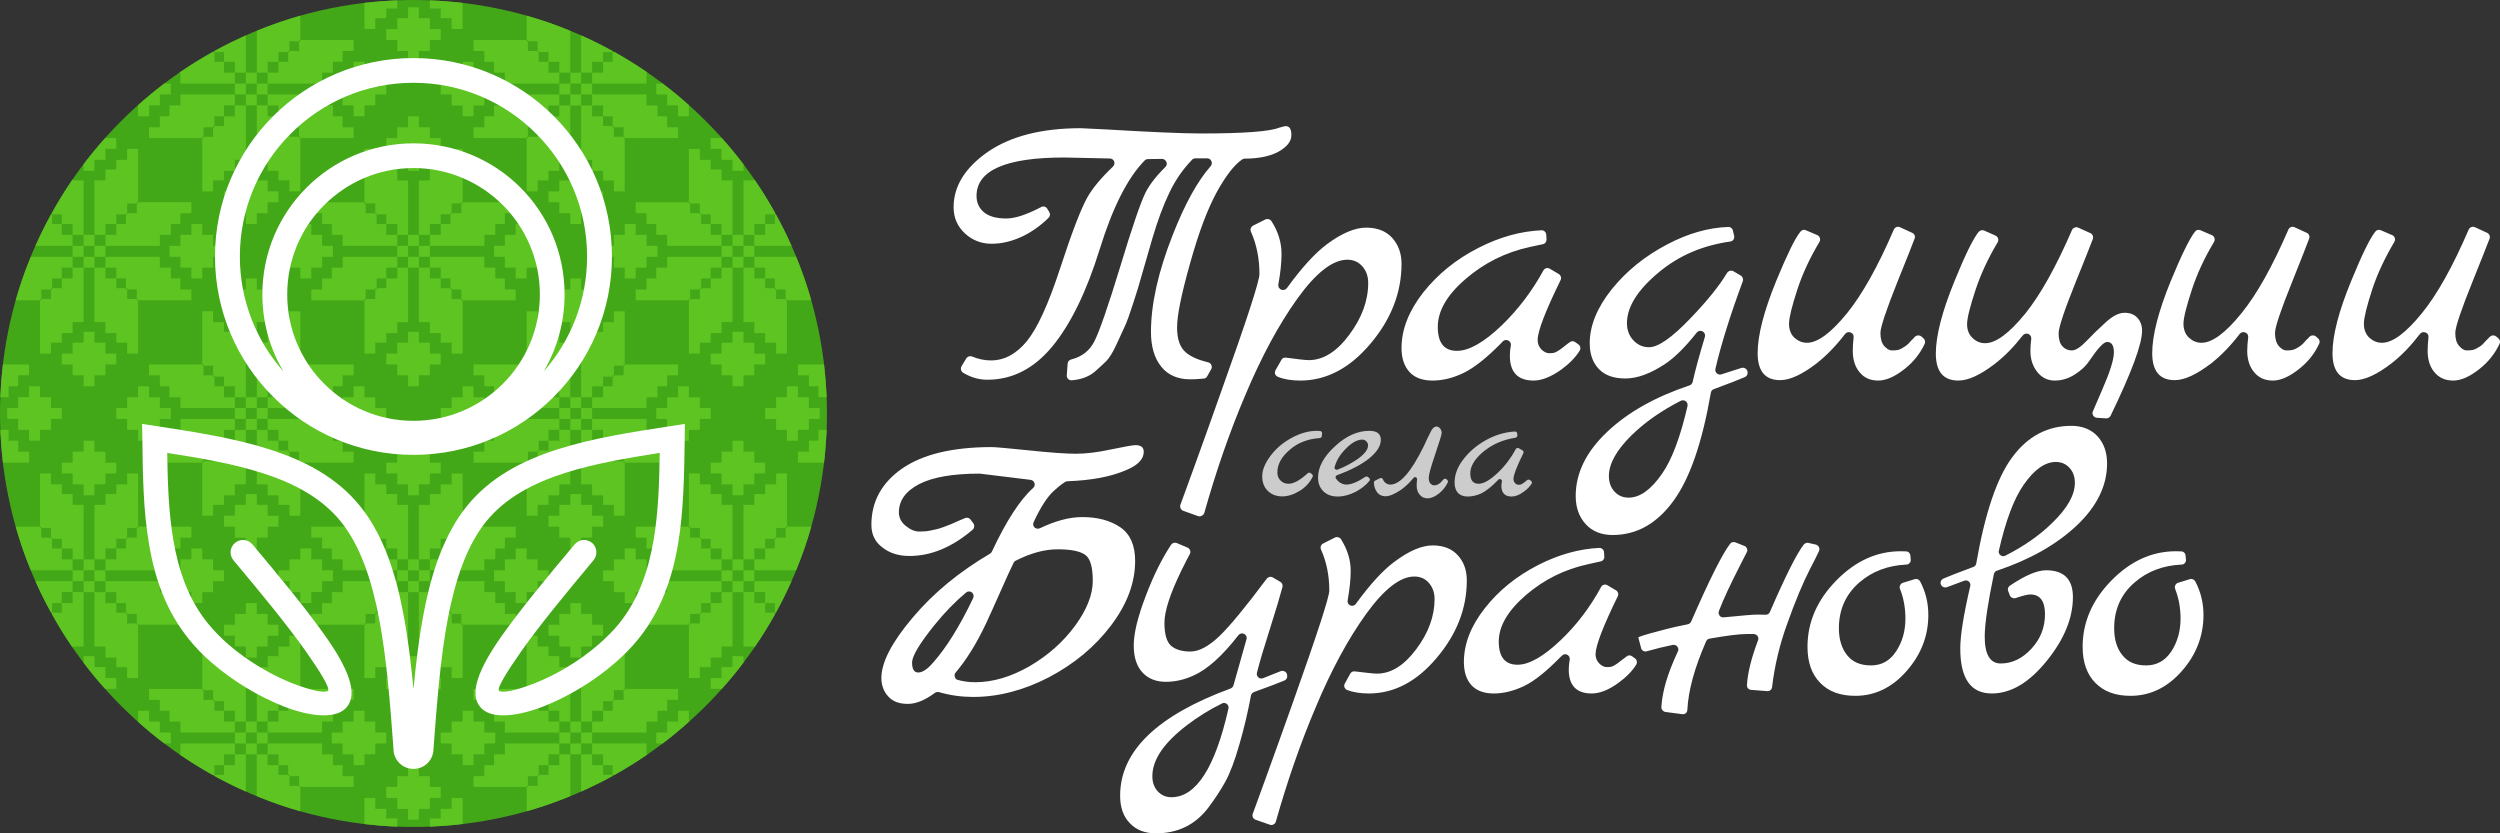 <?xml version="1.0" encoding="UTF-8"?>
<!DOCTYPE svg PUBLIC "-//W3C//DTD SVG 1.1//EN" "http://www.w3.org/Graphics/SVG/1.1/DTD/svg11.dtd">
<svg xmlns="http://www.w3.org/2000/svg" xml:space="preserve" width="180px" height="60px" version="1.1" style="shape-rendering:geometricPrecision; text-rendering:geometricPrecision; image-rendering:optimizeQuality; fill-rule:evenodd; clip-rule:evenodd"
viewBox="0 0 180 60"
 xmlns:xlink="http://www.w3.org/1999/xlink">
 <rect x="0" y="0" width="180" height="60" fill="#333333" stroke="none"/>
 <defs>
  <style type="text/css">
   <![CDATA[
    .fil0 {fill:#43A818}
    .fil1 {fill:#5DC421}
    .fil3 {fill:#CCCCCC;fill-rule:nonzero}
    .fil2 {fill:white;fill-rule:nonzero}
    .fil4 {fill:white;fill-rule:nonzero}
   ]]>
  </style>
 </defs>
 <g>
  <g>
   <path class="fil0" d="M29.77 0c16.44,0 29.77,13.33 29.77,29.77 0,16.44 -13.33,29.77 -29.77,29.77 -16.44,0 -29.77,-13.33 -29.77,-29.77 0,-16.44 13.33,-29.77 29.77,-29.77z"/>
   <path class="fil1" d="M0.52 30.16l0 -0.78 0.79 0 0 -0.78 0.78 0 0 -0.79 0.79 0 0 0.79 0.79 0 0 0.78 0.78 0 0 0.78 -0.78 0 0 0.79 -0.79 0 0 0.78 -0.79 0 0 -0.78 -0.78 0 0 -0.79 -0.79 0zm30.43 -30.13c0.79,0.03 1.58,0.09 2.36,0.18l0 1.88 0 0 -0.79 0 0 -0.78 -0.79 0 0 -0.7 -0.78 0 0 -0.58zm6.97 1.1c1.07,0.3 2.12,0.67 3.14,1.09l0 3.01 -0.79 0 0 -0.78 -0.78 0 0 -0.7 -0.78 0 0 -0.78 -0.79 0 0 -1.84zm3.92 1.42c0.78,0.34 1.53,0.72 2.27,1.13l0 0.77 -0.69 0 0 0.78 -0.79 0 0 0.79 3.92 0 0 -0.79 0.08 0c-0.78,-0.54 -1.6,-1.04 -2.43,-1.51l0 0.03 -0.78 0 0 0.7 -0.79 0 0 0.78 -0.79 0 0 -2.68zm5.88 3.47c0.66,0.5 1.29,1.02 1.9,1.57l-0.02 0 0 0.78 -0.78 0 0 -0.78 -0.79 0 0 -0.79 -0.78 0 0 -0.78 0.47 0zm4.23 3.9c0.55,0.61 1.08,1.25 1.58,1.91l0 0.47 -0.79 0 0 -0.79 -0.79 0 0 -0.79 -0.78 0 0 -0.78 0.78 0 0 -0.02zm2.36 2.99c0.54,0.79 1.04,1.6 1.51,2.44l-0.03 0 0 0.78 -0.7 0 0 0.78 -0.78 0 0 0.79 2.68 0c-0.34,-0.77 -0.72,-1.53 -1.13,-2.27l-0.77 0 0 0.7 -0.78 0 0 0.78 -0.78 0 0 -3.92 0.78 0 0 -0.08zm3.01 5.58c0.42,1.01 0.79,2.06 1.09,3.13l-1.84 0 0 -0.78 -0.78 0 0 -0.79 -0.7 0 0 -0.78 -0.78 0 0 -0.78 3.01 0zm2.01 7.75c0.09,0.78 0.15,1.56 0.19,2.36l-0.59 0 0 -0.79 -0.69 0 0 -0.79 -0.79 0 0 -0.78 1.88 0zm0.19 4.71c-0.04,0.79 -0.1,1.58 -0.19,2.36l-1.88 0 0 -0.79 0.79 0 0 -0.79 0.69 0 0 -0.78 0.59 0zm-1.11 6.97c-0.3,1.07 -0.67,2.12 -1.09,3.14l-3.01 0 0 -0.79 0.78 0 0 -0.78 0.7 0 0 -0.78 0.78 0 0 -0.79 1.84 0zm-1.42 3.92c-0.34,0.78 -0.72,1.53 -1.12,2.27l-0.78 0 0 -0.69 -0.78 0 0 -0.79 -0.78 0 0 3.92 0.78 0 0 0.08c0.54,-0.78 1.04,-1.6 1.51,-2.43l-0.03 0 0 -0.78 -0.7 0 0 -0.79 -0.78 0 0 -0.79 2.68 0zm-3.46 5.87c-0.5,0.66 -1.03,1.3 -1.58,1.91l0 -0.02 -0.78 0 0 -0.78 0.78 0 0 -0.79 0.79 0 0 -0.79 0.79 0 0 0.47zm-3.91 4.24c-0.61,0.55 -1.25,1.08 -1.91,1.58l-0.46 0 0 -0.79 0.78 0 0 -0.79 0.79 0 0 -0.78 0.78 0 0 0.78 0.02 0zm-2.99 2.36c-0.78,0.54 -1.6,1.04 -2.43,1.51l0 -0.03 -0.78 0 0 -0.7 -0.79 0 0 -0.78 -0.79 0 0 2.68c0.78,-0.34 1.53,-0.72 2.27,-1.12l0 -0.78 -0.69 0 0 -0.78 -0.79 0 0 -0.78 3.92 0 0 0.78 0.08 0zm-5.57 3.01c-1.02,0.42 -2.07,0.79 -3.14,1.09l0 -1.83 0.79 0 0 -0.79 0.78 0 0 -0.7 0.78 0 0 -0.78 0.79 0 0 3.01zm-7.75 2.01c-0.78,0.09 -1.57,0.15 -2.36,0.19l0 -0.59 0.78 0 0 -0.69 0.79 0 0 -0.79 0.79 0 0 1.88zm-4.71 0.19c-0.8,-0.03 -1.58,-0.1 -2.36,-0.19l0 -1.88 0.78 0 0 0.79 0.79 0 0 0.69 0.79 0 0 0.59zm-6.98 -1.11c-1.07,-0.3 -2.12,-0.67 -3.13,-1.09l0 -3.01 0.78 0 0 0.78 0.78 0 0 0.7 0.79 0 0 0.79 0.78 0 0 1.83zm-3.92 -1.42c-0.77,-0.34 -1.53,-0.72 -2.26,-1.12l0 -0.78 0.69 0 0 -0.78 0.78 0 0 -0.78 -3.92 0 0 0.78 -0.08 0c0.79,0.54 1.6,1.04 2.43,1.5l0 -0.02 0.79 0 0 -0.7 0.78 0 0 -0.78 0.79 0 0 2.68zm-5.87 -3.46c-0.66,-0.5 -1.3,-1.03 -1.91,-1.58l0.02 0 0 -0.78 0.79 0 0 0.78 0.78 0 0 0.79 0.79 0 0 0.79 -0.47 0zm-4.24 -3.91c-0.55,-0.61 -1.07,-1.24 -1.57,-1.9l0 -0.48 0.78 0 0 0.79 0.79 0 0 0.79 0.78 0 0 0.78 -0.78 0 0 0.02zm-2.36 -2.99c-0.54,-0.78 -1.04,-1.6 -1.5,-2.43l0.02 0 0 -0.78 0.7 0 0 -0.79 0.78 0 0 -0.79 -2.68 0c0.34,0.78 0.72,1.53 1.13,2.27l0.77 0 0 -0.69 0.78 0 0 -0.79 0.79 0 0 3.92 -0.79 0 0 0.08zm-3.01 -5.57c-0.42,-1.02 -0.79,-2.07 -1.09,-3.14l1.84 0 0 0.79 0.78 0 0 0.78 0.7 0 0 0.78 0.78 0 0 0.79 -3.01 0zm-2.01 -7.75c-0.09,-0.78 -0.15,-1.57 -0.19,-2.36l0.6 0 0 0.78 0.69 0 0 0.79 0.78 0 0 0.79 -1.88 0zm-0.19 -4.71c0.04,-0.8 0.1,-1.58 0.19,-2.36l1.88 0 0 0.78 -0.78 0 0 0.79 -0.69 0 0 0.79 -0.6 0zm1.11 -6.98c0.3,-1.07 0.67,-2.12 1.09,-3.13l3.01 0 0 0.78 -0.78 0 0 0.78 -0.7 0 0 0.79 -0.78 0 0 0.78 -1.84 0zm1.42 -3.92c0.35,-0.77 0.72,-1.53 1.13,-2.27l0.77 0 0 0.7 0.78 0 0 0.78 0.79 0 0 -3.92 -0.79 0 0 -0.08c-0.54,0.79 -1.04,1.6 -1.5,2.44l0.02 0 0 0.78 0.7 0 0 0.78 0.78 0 0 0.79 -2.68 0zm3.47 -5.88c0.5,-0.65 1.02,-1.29 1.57,-1.9l0 0.02 0.78 0 0 0.78 -0.78 0 0 0.79 -0.79 0 0 0.79 -0.78 0 0 -0.48zm3.9 -4.23c0.61,-0.55 1.25,-1.07 1.9,-1.57l0.48 0 0 0.78 -0.79 0 0 0.79 -0.78 0 0 0.78 -0.79 0 0 -0.78 -0.02 0zm2.99 -2.36c0.79,-0.54 1.6,-1.04 2.43,-1.5l0 0.02 0.79 0 0 0.7 0.78 0 0 0.78 0.79 0 0 -2.68c-0.77,0.35 -1.53,0.72 -2.26,1.12l0 0.78 0.69 0 0 0.78 0.78 0 0 0.79 -3.92 0 0 -0.79 -0.08 0zm5.58 -3.01c1.01,-0.42 2.06,-0.78 3.13,-1.09l0 1.84 -0.78 0 0 0.78 -0.79 0 0 0.7 -0.78 0 0 0.78 -0.78 0 0 -3.01zm7.75 -2.01c0.78,-0.09 1.56,-0.15 2.36,-0.18l0 0.58 -0.79 0 0 0.7 -0.79 0 0 0.78 -0.78 0 0 0 0 -1.88zm-14.04 18.28l0 -0.79 0.79 0 0 -0.79 0.79 0 0 -0.78 0.78 0 0 0.78 0.78 0 0 0.79 0.79 0 0 0.79 -0.79 0 0 0.78 -0.78 0 0 0.78 -0.78 0 0 -0.78 -0.79 0 0 -0.78 -0.79 0zm-9.32 6.97l0.79 0 0 -0.79 0.78 0 0 -0.69 0.78 0 0 -0.79 0.79 0 0 -3.92 -0.79 0 0 0.78 -0.78 0 0 0.7 -0.78 0 0 0.78 -0.79 0 0 3.93zm3.14 -8.55l0.78 0 0 0.79 -0.78 0 0 -0.79zm3.92 8.55l-0.79 0 0 -0.79 -0.78 0 0 -0.69 -0.78 0 0 -0.79 -0.79 0 0 -3.92 0.79 0 0 0.78 0.78 0 0 0.7 0.78 0 0 0.78 0.79 0 0 3.93zm0 -14.74l-0.79 0 0 0.79 -0.78 0 0 0.69 -0.78 0 0 0.79 -0.79 0 0 3.92 0.79 0 0 -0.78 0.78 0 0 -0.7 0.78 0 0 -0.78 0.79 0 0 -3.93 0 0zm-3.92 7.77l0.78 0 0 0.78 -0.78 0 0 -0.78zm-0.79 -0.79l0.79 0 0 0.79 -0.79 0 0 -0.79zm1.57 0l0.79 0 0 0.79 -0.79 0 0 -0.79zm6.98 3.92l0 -0.78 -0.79 0 0 -0.79 -0.69 0 0 -0.78 -0.79 0 0 -0.78 -3.92 0 0 0.78 0.78 0 0 0.78 0.7 0 0 0.79 0.78 0 0 0.78 3.93 0zm0 -7.06l0 0.79 -0.79 0 0 0.78 -0.69 0 0 0.78 -0.79 0 0 0.79 -3.92 0 0 -0.79 0.78 0 0 -0.78 0.7 0 0 -0.78 0.78 0 0 -0.79 3.93 0zm-7.76 9.33l0.78 0 0 0.78 0.79 0 0 0.79 0.78 0 0 0.78 -0.78 0 0 0.78 -0.79 0 0 0.79 -0.78 0 0 -0.79 -0.79 0 0 -0.78 -0.78 0 0 -0.78 0.78 0 0 -0.79 0.79 0 0 -0.78zm17.87 -17.09l0 -0.78 0.78 0 0 -0.79 0.79 0 0 -0.78 0.78 0 0 0.78 0.78 0 0 0.79 0.79 0 0 0.78 -0.79 0 0 0.79 -0.78 0 0 0.78 -0.78 0 0 -0.78 -0.79 0 0 -0.79 -0.78 0zm-9.33 6.98l0.78 0 0 -0.79 0.79 0 0 -0.69 0.78 0 0 -0.79 0.79 0 0 -3.92 -0.79 0 0 0.79 -0.78 0 0 0.69 -0.79 0 0 0.78 -0.78 0 0 3.93zm3.14 -8.55l0.79 0 0 0.79 -0.79 0 0 -0.79zm3.92 8.55l-0.78 0 0 -0.79 -0.79 0 0 -0.69 -0.78 0 0 -0.79 -0.78 0 0 -3.92 0.78 0 0 0.79 0.78 0 0 0.69 0.79 0 0 0.78 0.78 0 0 3.93zm-3.92 -6.98l0.79 0 0 0.79 -0.79 0 0 -0.79zm-0.79 -0.78l0.79 0 0 0.78 -0.79 0 0 -0.78zm1.58 0l0.78 0 0 0.78 -0.78 0 0 -0.78zm6.97 3.92l0 -0.78 -0.79 0 0 -0.79 -0.7 0 0 -0.78 -0.78 0 0 -0.79 -3.92 0 0 0.79 0.78 0 0 0.78 0.7 0 0 0.79 0.78 0 0 0.78 3.93 0zm0 -7.06l0 0.79 -0.79 0 0 0.78 -0.7 0 0 0.78 -0.78 0 0 0.79 -3.92 0 0 -0.79 0.78 0 0 -0.78 0.7 0 0 -0.78 0.78 0 0 -0.79 3.93 0zm-14.73 7.06l0 -0.78 0.78 0 0 -0.79 0.69 0 0 -0.78 0.79 0 0 -0.79 3.92 0 0 0.79 -0.78 0 0 0.78 -0.69 0 0 0.79 -0.79 0 0 0.78 -3.92 0zm6.97 2.26l0.79 0 0 0.79 0.78 0 0 0.79 0.78 0 0 0.78 -0.78 0 0 0.79 -0.78 0 0 0.78 -0.79 0 0 -0.78 -0.79 0 0 -0.79 -0.78 0 0 -0.78 0.78 0 0 -0.79 0.79 0 0 -0.79zm11.68 -11.68l0.78 0 0 0.79 0.79 0 0 0.78 0.78 0 0 0.79 -0.78 0 0 0.79 -0.79 0 0 0.78 -0.78 0 0 -0.78 -0.78 0 0 -0.79 -0.79 0 0 -0.79 0.79 0 0 -0.78 0.78 0 0 -0.79zm29.64 29.64l0 -0.78 -0.78 0 0 -0.78 -0.79 0 0 -0.79 -0.79 0 0 0.79 -0.78 0 0 0.78 -0.79 0 0 0.78 0.79 0 0 0.79 0.78 0 0 0.78 0.79 0 0 -0.78 0.79 0 0 -0.79 0.78 0zm-11.68 -11.67l0 -0.79 -0.79 0 0 -0.79 -0.78 0 0 -0.78 -0.79 0 0 0.78 -0.78 0 0 0.79 -0.78 0 0 0.79 0.78 0 0 0.78 0.78 0 0 0.78 0.79 0 0 -0.78 0.78 0 0 -0.78 0.79 0zm9.32 6.97l-0.78 0 0 -0.79 -0.79 0 0 -0.69 -0.78 0 0 -0.79 -0.78 0 0 -3.92 0.78 0 0 0.78 0.78 0 0 0.7 0.79 0 0 0.78 0.78 0 0 3.93zm-3.13 -8.55l-0.79 0 0 0.79 0.79 0 0 -0.79zm-3.93 8.55l0.79 0 0 -0.79 0.78 0 0 -0.69 0.78 0 0 -0.79 0.79 0 0 -3.92 -0.79 0 0 0.78 -0.78 0 0 0.7 -0.78 0 0 0.78 -0.79 0 0 3.93zm0 -14.74l0.79 0 0 0.79 0.78 0 0 0.69 0.78 0 0 0.79 0.79 0 0 3.92 -0.79 0 0 -0.78 -0.78 0 0 -0.7 -0.78 0 0 -0.78 -0.79 0 0 -3.93 0 0zm3.93 7.77l-0.79 0 0 0.78 0.79 0 0 -0.78zm0.78 -0.79l-0.78 0 0 0.79 0.78 0 0 -0.79zm-1.57 0l-0.79 0 0 0.79 0.79 0 0 -0.79zm-6.97 3.92l0 -0.78 0.78 0 0 -0.79 0.7 0 0 -0.78 0.78 0 0 -0.78 3.92 0 0 0.78 -0.78 0 0 0.78 -0.69 0 0 0.79 -0.79 0 0 0.78 -3.92 0 0 0zm0 -7.06l0 0.79 0.78 0 0 0.78 0.7 0 0 0.78 0.78 0 0 0.79 3.92 0 0 -0.79 -0.78 0 0 -0.78 -0.69 0 0 -0.78 -0.79 0 0 -0.79 -3.92 0 0 0zm7.76 9.33l-0.79 0 0 0.78 -0.79 0 0 0.79 -0.78 0 0 0.78 0.78 0 0 0.78 0.79 0 0 0.79 0.79 0 0 -0.79 0.78 0 0 -0.78 0.78 0 0 -0.78 -0.78 0 0 -0.79 -0.78 0 0 -0.78zm-17.87 -17.09l0 -0.78 -0.79 0 0 -0.79 -0.78 0 0 -0.78 -0.78 0 0 0.78 -0.79 0 0 0.79 -0.79 0 0 0.78 0.79 0 0 0.79 0.79 0 0 0.78 0.78 0 0 -0.78 0.78 0 0 -0.79 0.79 0zm9.32 6.98l-0.78 0 0 -0.79 -0.78 0 0 -0.69 -0.79 0 0 -0.79 -0.79 0 0 -3.92 0.79 0 0 0.79 0.79 0 0 0.69 0.78 0 0 0.78 0.78 0 0 3.93zm-3.14 -8.55l-0.78 0 0 0.79 0.78 0 0 -0.79zm-3.92 8.55l0.79 0 0 -0.79 0.78 0 0 -0.69 0.78 0 0 -0.79 0.79 0 0 -3.92 -0.79 0 0 0.79 -0.78 0 0 0.69 -0.78 0 0 0.78 -0.79 0 0 3.93zm3.92 -6.98l-0.78 0 0 0.79 0.78 0 0 -0.79zm0.79 -0.78l-0.79 0 0 0.78 0.79 0 0 -0.78zm-1.57 0l-0.79 0 0 0.78 0.79 0 0 -0.78zm-6.97 3.92l0 -0.78 0.78 0 0 -0.79 0.7 0 0 -0.78 0.78 0 0 -0.79 3.92 0 0 0.79 -0.78 0 0 0.78 -0.7 0 0 0.79 -0.78 0 0 0.78 -3.92 0zm0 -7.06l0 0.79 0.78 0 0 0.78 0.7 0 0 0.78 0.78 0 0 0.79 3.92 0 0 -0.79 -0.78 0 0 -0.78 -0.7 0 0 -0.78 -0.78 0 0 -0.79 -3.92 0zm14.73 7.06l0 -0.78 -0.79 0 0 -0.79 -0.69 0 0 -0.78 -0.79 0 0 -0.79 -3.92 0 0 0.79 0.79 0 0 0.78 0.69 0 0 0.79 0.79 0 0 0.78 3.92 0zm-6.98 2.26l-0.78 0 0 0.79 -0.79 0 0 0.79 -0.78 0 0 0.78 0.78 0 0 0.79 0.79 0 0 0.78 0.78 0 0 -0.78 0.79 0 0 -0.79 0.79 0 0 -0.78 -0.79 0 0 -0.79 -0.79 0 0 -0.79zm-29.64 29.64l0 -0.78 0.79 0 0 -0.79 0.79 0 0 -0.78 0.78 0 0 0.78 0.78 0 0 0.79 0.79 0 0 0.78 -0.79 0 0 0.79 -0.78 0 0 0.79 -0.78 0 0 -0.79 -0.79 0 0 -0.79 -0.79 0zm-6.18 -10.11l0.78 0 0 0.79 0.79 0 0 0.79 0.78 0 0 0.78 -0.78 0 0 0.78 -0.79 0 0 0.79 -0.78 0 0 -0.79 -0.79 0 0 -0.78 -0.78 0 0 -0.78 0.78 0 0 -0.79 0.79 0 0 -0.79zm0 8.54l0.78 0 0 0.79 -0.78 0 0 -0.79zm3.92 8.55l-0.79 0 0 -0.79 -0.78 0 0 -0.69 -0.78 0 0 -0.79 -0.79 0 0 -3.92 0.79 0 0 0.79 0.78 0 0 0.69 0.78 0 0 0.78 0.79 0 0 3.93zm-7.06 -14.73l0.79 0 0 0.78 0.78 0 0 0.7 0.78 0 0 0.78 0.79 0 0 3.92 -0.79 0 0 -0.78 -0.78 0 0 -0.7 -0.78 0 0 -0.78 -0.79 0 0 -3.92zm7.06 0l-0.79 0 0 0.78 -0.78 0 0 0.7 -0.78 0 0 0.78 -0.79 0 0 3.92 0.79 0 0 -0.78 0.78 0 0 -0.7 0.78 0 0 -0.78 0.79 0 0 -3.92zm-3.92 7.75l0.78 0 0 0.79 -0.78 0 0 -0.79zm-0.79 -0.78l0.79 0 0 0.78 -0.79 0 0 -0.78zm1.57 0l0.79 0 0 0.78 -0.79 0 0 -0.78zm6.98 3.92l0 -0.78 -0.79 0 0 -0.78 -0.69 0 0 -0.79 -0.79 0 0 -0.79 -3.92 0 0 0.79 0.78 0 0 0.79 0.7 0 0 0.78 0.78 0 0 0.78 3.93 0zm0 -7.06l0 0.79 -0.79 0 0 0.78 -0.69 0 0 0.78 -0.79 0 0 0.79 -3.92 0 0 -0.79 0.78 0 0 -0.78 0.7 0 0 -0.78 0.78 0 0 -0.79 3.93 0zm10.11 -7.76l0 -0.78 0.78 0 0 -0.78 0.79 0 0 -0.79 0.78 0 0 0.79 0.78 0 0 0.78 0.79 0 0 0.78 -0.79 0 0 0.79 -0.78 0 0 0.78 -0.78 0 0 -0.78 -0.79 0 0 -0.79 -0.78 0zm-6.19 -10.11l0.79 0 0 0.79 0.78 0 0 0.78 0.78 0 0 0.79 -0.78 0 0 0.78 -0.78 0 0 0.79 -0.79 0 0 -0.79 -0.79 0 0 -0.78 -0.78 0 0 -0.79 0.78 0 0 -0.78 0.79 0 0 -0.79zm-3.14 17.08l0.78 0 0 -0.78 0.79 0 0 -0.69 0.78 0 0 -0.79 0.79 0 0 -3.92 -0.79 0 0 0.78 -0.78 0 0 0.7 -0.79 0 0 0.78 -0.78 0 0 3.92zm3.14 -8.53l0.79 0 0 0.78 -0.79 0 0 -0.78zm3.92 8.53l-0.78 0 0 -0.78 -0.79 0 0 -0.69 -0.78 0 0 -0.79 -0.78 0 0 -3.92 0.78 0 0 0.78 0.78 0 0 0.7 0.79 0 0 0.78 0.78 0 0 3.92zm-7.06 -14.72l0.78 0 0 0.78 0.79 0 0 0.7 0.78 0 0 0.78 0.79 0 0 3.93 -0.79 0 0 -0.79 -0.78 0 0 -0.69 -0.79 0 0 -0.79 -0.78 0 0 -3.92 0 0zm7.06 0l-0.78 0 0 0.78 -0.79 0 0 0.7 -0.78 0 0 0.78 -0.78 0 0 3.93 0.78 0 0 -0.79 0.78 0 0 -0.69 0.79 0 0 -0.79 0.78 0 0 -3.92 0 0zm-3.92 7.75l0.79 0 0 0.79 -0.79 0 0 -0.79zm-0.79 -0.78l0.79 0 0 0.78 -0.79 0 0 -0.78zm1.58 0l0.78 0 0 0.78 -0.78 0 0 -0.78zm6.97 3.93l0 -0.79 -0.79 0 0 -0.79 -0.7 0 0 -0.78 -0.78 0 0 -0.79 -3.92 0 0 0.79 0.78 0 0 0.78 0.7 0 0 0.79 0.78 0 0 0.79 3.93 0zm0 -7.07l0 0.78 -0.79 0 0 0.79 -0.7 0 0 0.79 -0.78 0 0 0.78 -3.92 0 0 -0.78 0.78 0 0 -0.79 0.7 0 0 -0.79 0.78 0 0 -0.78 3.93 0zm-14.73 7.07l0 -0.79 0.78 0 0 -0.79 0.69 0 0 -0.78 0.79 0 0 -0.79 3.92 0 0 0.79 -0.78 0 0 0.78 -0.69 0 0 0.79 -0.79 0 0 0.79 -3.92 0zm0 -7.07l0 0.78 0.78 0 0 0.79 0.69 0 0 0.79 0.79 0 0 0.78 3.92 0 0 -0.78 -0.78 0 0 -0.79 -0.69 0 0 -0.79 -0.79 0 0 -0.78 -3.92 0zm6.97 9.33l0.79 0 0 0.78 0.78 0 0 0.78 0.78 0 0 0.79 -0.78 0 0 0.79 -0.78 0 0 0.78 -0.79 0 0 -0.78 -0.79 0 0 -0.79 -0.78 0 0 -0.79 0.78 0 0 -0.78 0.79 0 0 -0.78zm-9.33 -5.41l0 -0.78 0.78 0 0 -0.78 0.79 0 0 -0.79 0.79 0 0 0.79 0.78 0 0 0.78 0.79 0 0 0.78 -0.79 0 0 0.79 -0.78 0 0 0.78 -0.79 0 0 -0.78 -0.79 0 0 -0.79 -0.78 0zm27.2 -11.67l0 -0.79 0.78 0 0 -0.79 0.78 0 0 -0.78 0.79 0 0 0.78 0.79 0 0 0.79 0.78 0 0 0.79 -0.78 0 0 0.78 -0.79 0 0 0.78 -0.79 0 0 -0.78 -0.78 0 0 -0.78 -0.78 0zm-6.19 -10.12l0.78 0 0 0.79 0.79 0 0 0.78 0.78 0 0 0.78 -0.78 0 0 0.79 -0.79 0 0 0.79 -0.78 0 0 -0.79 -0.78 0 0 -0.79 -0.79 0 0 -0.78 0.79 0 0 -0.78 0.78 0 0 -0.79zm-3.14 17.09l0.78 0 0 -0.79 0.79 0 0 -0.69 0.79 0 0 -0.79 0.78 0 0 -3.92 -0.78 0 0 0.78 -0.79 0 0 0.7 -0.79 0 0 0.78 -0.78 0 0 3.93zm3.14 -8.55l0.78 0 0 0.79 -0.78 0 0 -0.79zm3.93 8.55l-0.79 0 0 -0.79 -0.79 0 0 -0.69 -0.78 0 0 -0.79 -0.79 0 0 -3.92 0.79 0 0 0.78 0.78 0 0 0.7 0.79 0 0 0.78 0.79 0 0 3.93zm-7.07 -14.74l0.78 0 0 0.79 0.79 0 0 0.69 0.79 0 0 0.79 0.78 0 0 3.92 -0.78 0 0 -0.78 -0.79 0 0 -0.7 -0.79 0 0 -0.78 -0.78 0 0 -3.93 0 0zm7.07 0l-0.79 0 0 0.79 -0.79 0 0 0.69 -0.78 0 0 0.79 -0.79 0 0 3.92 0.79 0 0 -0.78 0.78 0 0 -0.7 0.79 0 0 -0.78 0.79 0 0 -3.93 0 0zm-3.93 7.77l0.78 0 0 0.78 -0.78 0 0 -0.78zm-0.78 -0.79l0.78 0 0 0.79 -0.78 0 0 -0.79zm1.56 0l0.79 0 0 0.79 -0.79 0 0 -0.79zm6.97 3.92l0 -0.78 -0.78 0 0 -0.79 -0.69 0 0 -0.78 -0.79 0 0 -0.78 -3.92 0 0 0.78 0.78 0 0 0.78 0.7 0 0 0.79 0.78 0 0 0.78 3.92 0 0 0zm0 -7.06l0 0.79 -0.78 0 0 0.78 -0.69 0 0 0.78 -0.79 0 0 0.79 -3.92 0 0 -0.79 0.78 0 0 -0.78 0.7 0 0 -0.78 0.78 0 0 -0.79 3.92 0 0 0zm-14.72 7.06l0 -0.78 0.78 0 0 -0.79 0.7 0 0 -0.78 0.78 0 0 -0.78 3.93 0 0 0.78 -0.79 0 0 0.78 -0.69 0 0 0.79 -0.79 0 0 0.78 -3.92 0zm0 -7.06l0 0.79 0.78 0 0 0.78 0.7 0 0 0.78 0.78 0 0 0.79 3.93 0 0 -0.79 -0.79 0 0 -0.78 -0.69 0 0 -0.78 -0.79 0 0 -0.79 -3.92 0zm6.97 9.33l0.78 0 0 0.78 0.79 0 0 0.79 0.78 0 0 0.78 -0.78 0 0 0.78 -0.79 0 0 0.79 -0.78 0 0 -0.79 -0.78 0 0 -0.78 -0.79 0 0 -0.78 0.79 0 0 -0.79 0.78 0 0 -0.78zm-9.33 -5.4l0 -0.79 0.79 0 0 -0.79 0.78 0 0 -0.78 0.79 0 0 0.78 0.78 0 0 0.79 0.78 0 0 0.79 -0.78 0 0 0.78 -0.78 0 0 0.78 -0.79 0 0 -0.78 -0.78 0 0 -0.78 -0.79 0zm27.29 23.35l0 -0.78 -0.79 0 0 -0.79 -0.78 0 0 -0.78 -0.79 0 0 0.78 -0.78 0 0 0.79 -0.78 0 0 0.78 0.78 0 0 0.79 0.78 0 0 0.79 0.79 0 0 -0.79 0.78 0 0 -0.79 0.79 0zm6.19 -10.11l-0.79 0 0 0.79 -0.79 0 0 0.79 -0.78 0 0 0.78 0.78 0 0 0.78 0.79 0 0 0.79 0.79 0 0 -0.79 0.78 0 0 -0.78 0.78 0 0 -0.78 -0.78 0 0 -0.79 -0.78 0 0 -0.79zm0 8.54l-0.79 0 0 0.79 0.79 0 0 -0.79zm-3.93 8.55l0.79 0 0 -0.79 0.78 0 0 -0.69 0.78 0 0 -0.79 0.79 0 0 -3.92 -0.79 0 0 0.79 -0.78 0 0 0.69 -0.78 0 0 0.78 -0.79 0 0 3.93zm7.06 -14.73l-0.78 0 0 0.78 -0.79 0 0 0.7 -0.78 0 0 0.78 -0.78 0 0 3.92 0.78 0 0 -0.78 0.78 0 0 -0.7 0.79 0 0 -0.78 0.78 0 0 -3.92zm-7.06 0l0.79 0 0 0.78 0.78 0 0 0.7 0.78 0 0 0.78 0.79 0 0 3.92 -0.79 0 0 -0.78 -0.78 0 0 -0.7 -0.78 0 0 -0.78 -0.79 0 0 -3.92zm3.93 7.75l-0.79 0 0 0.79 0.79 0 0 -0.79zm0.78 -0.78l-0.78 0 0 0.78 0.78 0 0 -0.78zm-1.57 0l-0.79 0 0 0.78 0.79 0 0 -0.78zm-6.97 3.92l0 -0.78 0.78 0 0 -0.78 0.7 0 0 -0.79 0.78 0 0 -0.79 3.92 0 0 0.79 -0.78 0 0 0.79 -0.69 0 0 0.78 -0.79 0 0 0.78 -3.92 0 0 0zm0 -7.06l0 0.79 0.78 0 0 0.78 0.7 0 0 0.78 0.78 0 0 0.79 3.92 0 0 -0.79 -0.78 0 0 -0.78 -0.69 0 0 -0.78 -0.79 0 0 -0.79 -3.92 0 0 0zm-10.11 -7.76l0 -0.78 -0.79 0 0 -0.78 -0.78 0 0 -0.79 -0.78 0 0 0.79 -0.79 0 0 0.78 -0.79 0 0 0.78 0.79 0 0 0.79 0.79 0 0 0.78 0.78 0 0 -0.78 0.78 0 0 -0.79 0.79 0zm6.18 -10.11l-0.78 0 0 0.79 -0.79 0 0 0.78 -0.78 0 0 0.79 0.78 0 0 0.78 0.79 0 0 0.79 0.78 0 0 -0.79 0.79 0 0 -0.78 0.79 0 0 -0.79 -0.79 0 0 -0.78 -0.79 0 0 -0.79zm3.14 17.08l-0.78 0 0 -0.78 -0.78 0 0 -0.69 -0.79 0 0 -0.79 -0.79 0 0 -3.92 0.79 0 0 0.78 0.79 0 0 0.7 0.78 0 0 0.78 0.78 0 0 3.92zm-3.14 -8.53l-0.78 0 0 0.78 0.78 0 0 -0.78zm-3.92 8.53l0.79 0 0 -0.78 0.78 0 0 -0.69 0.78 0 0 -0.79 0.79 0 0 -3.92 -0.79 0 0 0.78 -0.78 0 0 0.7 -0.78 0 0 0.78 -0.79 0 0 3.92zm7.06 -14.72l-0.78 0 0 0.78 -0.78 0 0 0.7 -0.79 0 0 0.78 -0.79 0 0 3.93 0.79 0 0 -0.79 0.79 0 0 -0.69 0.78 0 0 -0.79 0.78 0 0 -3.92 0 0zm-7.06 0l0.79 0 0 0.78 0.78 0 0 0.7 0.78 0 0 0.78 0.79 0 0 3.93 -0.79 0 0 -0.79 -0.78 0 0 -0.69 -0.78 0 0 -0.79 -0.79 0 0 -3.92 0 0zm3.92 7.75l-0.78 0 0 0.79 0.78 0 0 -0.79zm0.79 -0.78l-0.79 0 0 0.78 0.79 0 0 -0.78zm-1.57 0l-0.79 0 0 0.78 0.79 0 0 -0.78zm-6.97 3.93l0 -0.79 0.78 0 0 -0.79 0.7 0 0 -0.78 0.78 0 0 -0.79 3.92 0 0 0.79 -0.78 0 0 0.78 -0.7 0 0 0.79 -0.78 0 0 0.79 -3.92 0zm0 -7.07l0 0.78 0.78 0 0 0.79 0.7 0 0 0.79 0.78 0 0 0.78 3.92 0 0 -0.78 -0.78 0 0 -0.79 -0.7 0 0 -0.79 -0.78 0 0 -0.78 -3.92 0zm14.73 7.07l0 -0.79 -0.79 0 0 -0.79 -0.69 0 0 -0.78 -0.79 0 0 -0.79 -3.92 0 0 0.79 0.79 0 0 0.78 0.69 0 0 0.79 0.79 0 0 0.79 3.92 0zm0 -7.07l0 0.78 -0.79 0 0 0.79 -0.69 0 0 0.79 -0.79 0 0 0.78 -3.92 0 0 -0.78 0.79 0 0 -0.79 0.69 0 0 -0.79 0.79 0 0 -0.78 3.92 0zm-6.98 9.33l-0.78 0 0 0.78 -0.79 0 0 0.78 -0.78 0 0 0.79 0.78 0 0 0.79 0.79 0 0 0.78 0.78 0 0 -0.78 0.79 0 0 -0.79 0.79 0 0 -0.79 -0.79 0 0 -0.78 -0.79 0 0 -0.78zm9.33 -5.41l0 -0.78 -0.78 0 0 -0.78 -0.79 0 0 -0.79 -0.78 0 0 0.79 -0.79 0 0 0.78 -0.78 0 0 0.78 0.78 0 0 0.79 0.79 0 0 0.78 0.78 0 0 -0.78 0.79 0 0 -0.79 0.78 0zm-27.28 22.58l0 0.79 0.78 0 0 0.78 0.79 0 0 0.78 0.78 0 0 -0.78 0.78 0 0 -0.78 0.79 0 0 -0.79 -0.79 0 0 -0.79 -0.78 0 0 -0.78 -0.78 0 0 0.78 -0.79 0 0 0.79 -0.78 0zm-9.33 -6.97l0.78 0 0 0.78 0.79 0 0 0.69 0.78 0 0 0.79 0.79 0 0 3.92 -0.79 0 0 -0.78 -0.78 0 0 -0.69 -0.79 0 0 -0.79 -0.78 0 0 -3.92zm3.14 8.54l0.79 0 0 -0.78 -0.79 0 0 0.78zm3.92 -8.54l-0.78 0 0 0.78 -0.79 0 0 0.69 -0.78 0 0 0.79 -0.78 0 0 3.92 0.78 0 0 -0.78 0.78 0 0 -0.69 0.79 0 0 -0.79 0.78 0 0 -3.92zm-3.92 6.97l0.79 0 0 -0.79 -0.79 0 0 0.79zm-0.79 0.79l0.79 0 0 -0.79 -0.79 0 0 0.79zm1.58 0l0.78 0 0 -0.79 -0.78 0 0 0.79zm6.97 -3.93l0 0.79 -0.79 0 0 0.78 -0.7 0 0 0.78 -0.78 0 0 0.79 -3.92 0 0 -0.79 0.78 0 0 -0.78 0.7 0 0 -0.78 0.78 0 0 -0.79 3.93 0zm0 7.06l0 -0.78 -0.79 0 0 -0.79 -0.7 0 0 -0.78 -0.78 0 0 -0.78 -3.92 0 0 0.78 0.78 0 0 0.78 0.7 0 0 0.79 0.78 0 0 0.78 3.93 0zm-14.73 -7.06l0 0.79 0.78 0 0 0.78 0.69 0 0 0.78 0.79 0 0 0.79 3.92 0 0 -0.79 -0.78 0 0 -0.78 -0.69 0 0 -0.78 -0.79 0 0 -0.79 -3.92 0zm6.97 -2.26l0.79 0 0 -0.79 0.78 0 0 -0.78 0.78 0 0 -0.79 -0.78 0 0 -0.78 -0.78 0 0 -0.78 -0.79 0 0 0.78 -0.79 0 0 0.78 -0.78 0 0 0.79 0.78 0 0 0.78 0.79 0 0 0.79zm11.68 11.68l0.78 0 0 -0.78 0.79 0 0 -0.79 0.78 0 0 -0.79 -0.78 0 0 -0.78 -0.79 0 0 -0.79 -0.78 0 0 0.79 -0.78 0 0 0.78 -0.79 0 0 0.79 0.79 0 0 0.79 0.78 0 0 0.78zm6.28 -6.28l0 0.79 -0.79 0 0 0.78 -0.78 0 0 0.78 -0.78 0 0 -0.78 -0.79 0 0 -0.78 -0.79 0 0 -0.79 0.79 0 0 -0.79 0.79 0 0 -0.78 0.78 0 0 0.78 0.78 0 0 0.79 0.79 0zm9.32 -6.97l-0.78 0 0 0.78 -0.78 0 0 0.69 -0.79 0 0 0.79 -0.79 0 0 3.92 0.79 0 0 -0.78 0.79 0 0 -0.69 0.78 0 0 -0.79 0.78 0 0 -3.92zm-3.14 8.54l-0.78 0 0 -0.78 0.78 0 0 0.78zm-3.92 -8.54l0.79 0 0 0.78 0.78 0 0 0.69 0.78 0 0 0.79 0.79 0 0 3.92 -0.79 0 0 -0.78 -0.78 0 0 -0.69 -0.78 0 0 -0.79 -0.79 0 0 -3.92zm3.92 6.97l-0.78 0 0 -0.79 0.78 0 0 0.79zm0.79 0.79l-0.79 0 0 -0.79 0.79 0 0 0.79zm-1.57 0l-0.79 0 0 -0.79 0.79 0 0 0.79zm-6.97 -3.93l0 0.79 0.78 0 0 0.78 0.7 0 0 0.78 0.78 0 0 0.79 3.92 0 0 -0.79 -0.78 0 0 -0.78 -0.7 0 0 -0.78 -0.78 0 0 -0.79 -3.92 0zm0 7.06l0 -0.78 0.78 0 0 -0.79 0.7 0 0 -0.78 0.78 0 0 -0.78 3.92 0 0 0.78 -0.78 0 0 0.78 -0.7 0 0 0.79 -0.78 0 0 0.78 -3.92 0zm14.73 -7.06l0 0.79 -0.79 0 0 0.78 -0.69 0 0 0.78 -0.79 0 0 0.79 -3.92 0 0 -0.79 0.79 0 0 -0.78 0.69 0 0 -0.78 0.79 0 0 -0.79 3.92 0zm-6.98 -2.26l-0.78 0 0 -0.79 -0.79 0 0 -0.78 -0.78 0 0 -0.79 0.78 0 0 -0.78 0.79 0 0 -0.78 0.78 0 0 0.78 0.79 0 0 0.78 0.79 0 0 0.79 -0.79 0 0 0.78 -0.79 0 0 0.79zm-6.27 -6.28l0 0.78 0.78 0 0 0.79 0.78 0 0 0.79 0.79 0 0 -0.79 0.79 0 0 -0.79 0.78 0 0 -0.78 -0.78 0 0 -0.79 -0.79 0 0 -0.78 -0.79 0 0 0.78 -0.78 0 0 0.79 -0.78 0zm-6.19 10.11l0.78 0 0 -0.78 0.79 0 0 -0.79 0.78 0 0 -0.78 -0.78 0 0 -0.79 -0.79 0 0 -0.79 -0.78 0 0 0.79 -0.78 0 0 0.79 -0.79 0 0 0.78 0.79 0 0 0.79 0.78 0 0 0.78zm-3.14 -17.08l0.78 0 0 0.78 0.79 0 0 0.7 0.79 0 0 0.78 0.78 0 0 3.92 -0.78 0 0 -0.78 -0.79 0 0 -0.7 -0.79 0 0 -0.78 -0.78 0 0 -3.92zm3.14 8.54l0.78 0 0 -0.79 -0.78 0 0 0.79zm3.93 -8.54l-0.79 0 0 0.78 -0.79 0 0 0.7 -0.78 0 0 0.78 -0.79 0 0 3.92 0.79 0 0 -0.78 0.78 0 0 -0.7 0.79 0 0 -0.78 0.79 0 0 -3.92zm-7.07 14.73l0.78 0 0 -0.79 0.79 0 0 -0.69 0.79 0 0 -0.79 0.78 0 0 -3.92 -0.78 0 0 0.79 -0.79 0 0 0.69 -0.79 0 0 0.78 -0.78 0 0 3.93zm7.07 0l-0.79 0 0 -0.79 -0.79 0 0 -0.69 -0.78 0 0 -0.79 -0.79 0 0 -3.92 0.79 0 0 0.79 0.78 0 0 0.69 0.79 0 0 0.78 0.79 0 0 3.93zm-3.93 -7.76l0.78 0 0 -0.79 -0.78 0 0 0.79zm-0.78 0.78l0.78 0 0 -0.78 -0.78 0 0 0.78zm1.56 0l0.79 0 0 -0.78 -0.79 0 0 0.78zm6.97 -3.92l0 0.79 -0.78 0 0 0.78 -0.69 0 0 0.78 -0.79 0 0 0.79 -3.92 0 0 -0.79 0.78 0 0 -0.78 0.7 0 0 -0.78 0.78 0 0 -0.79 3.92 0 0 0zm0 7.06l0 -0.78 -0.78 0 0 -0.78 -0.69 0 0 -0.79 -0.79 0 0 -0.79 -3.92 0 0 0.79 0.78 0 0 0.79 0.7 0 0 0.78 0.78 0 0 0.78 3.92 0 0 0zm-14.72 -7.06l0 0.79 0.78 0 0 0.78 0.7 0 0 0.78 0.78 0 0 0.79 3.93 0 0 -0.79 -0.79 0 0 -0.78 -0.69 0 0 -0.78 -0.79 0 0 -0.79 -3.92 0zm0 7.06l0 -0.78 0.78 0 0 -0.78 0.7 0 0 -0.79 0.78 0 0 -0.79 3.93 0 0 0.79 -0.79 0 0 0.79 -0.69 0 0 0.78 -0.79 0 0 0.78 -3.92 0zm6.97 -9.32l0.78 0 0 -0.79 0.79 0 0 -0.78 0.78 0 0 -0.78 -0.78 0 0 -0.79 -0.79 0 0 -0.79 -0.78 0 0 0.79 -0.78 0 0 0.79 -0.79 0 0 0.78 0.79 0 0 0.78 0.78 0 0 0.79zm-9.33 5.4l0 0.78 0.79 0 0 0.79 0.78 0 0 0.79 0.79 0 0 -0.79 0.78 0 0 -0.79 0.78 0 0 -0.78 -0.78 0 0 -0.79 -0.78 0 0 -0.78 -0.79 0 0 0.78 -0.78 0 0 0.79 -0.79 0z"/>
   <path class="fil2" d="M23.34 14.77c1.64,-1.65 3.92,-2.67 6.43,-2.67 2.51,0 4.79,1.02 6.44,2.67 1.64,1.65 2.66,3.92 2.66,6.43 0,2.51 -1.02,4.79 -2.66,6.43 -1.65,1.65 -3.93,2.67 -6.44,2.67 -2.51,0 -4.79,-1.02 -6.43,-2.67 -1.65,-1.64 -2.66,-3.92 -2.66,-6.43 0,-2.51 1.01,-4.79 2.66,-6.43zm19.28 24.31c-0.39,-0.31 -0.93,-0.26 -1.25,0.12 -1.98,2.35 -3.93,4.72 -5.3,6.66 -1.57,2.25 -2.34,4.08 -1.48,5.06 0.05,0.06 0.11,0.12 0.19,0.18 0.77,0.63 2.43,0.5 4.3,-0.22 1.67,-0.65 3.6,-1.75 5.21,-3.16 0.6,-0.52 1.17,-1.09 1.66,-1.7 1.62,-2 2.44,-4.33 2.87,-6.85 0.41,-2.43 0.44,-5.01 0.48,-7.6l0.01 -1.05 -1.03 0.16c-2.8,0.43 -5.59,0.86 -8.13,1.67 -2.61,0.83 -4.89,2.06 -6.52,4.07 -1.61,1.99 -2.55,4.69 -3.13,7.76 -0.33,1.73 -0.55,3.56 -0.73,5.44 -0.18,-1.88 -0.4,-3.71 -0.73,-5.44 -0.58,-3.07 -1.51,-5.77 -3.13,-7.76 -1.63,-2.01 -3.91,-3.24 -6.52,-4.07 -2.53,-0.81 -5.33,-1.24 -8.12,-1.67l-1.04 -0.16 0.02 1.05c0.03,2.59 0.06,5.17 0.48,7.6 0.42,2.52 1.25,4.85 2.87,6.85 0.49,0.61 1.05,1.18 1.65,1.7 1.62,1.41 3.55,2.51 5.22,3.16 1.87,0.72 3.52,0.85 4.3,0.22 0.07,-0.06 0.14,-0.12 0.19,-0.18 0.85,-0.98 0.09,-2.81 -1.49,-5.06 -1.36,-1.94 -3.32,-4.31 -5.29,-6.66 -0.32,-0.38 -0.87,-0.43 -1.25,-0.12 -0.39,0.32 -0.44,0.88 -0.12,1.26 1.95,2.33 3.88,4.67 5.2,6.54 1.08,1.54 1.75,2.64 1.61,2.86 -0.29,0.18 -1.26,-0.04 -2.51,-0.52 -1.49,-0.58 -3.23,-1.57 -4.69,-2.84 -0.53,-0.47 -1.02,-0.96 -1.44,-1.48 -1.4,-1.72 -2.12,-3.79 -2.5,-6.02 -0.34,-2 -0.41,-4.12 -0.44,-6.27 2.39,0.37 4.75,0.78 6.82,1.44 2.29,0.73 4.29,1.79 5.67,3.49 1.4,1.73 2.22,4.17 2.76,6.97 0.55,2.88 0.8,6.14 1.04,9.41 0,0.8 0.65,1.44 1.44,1.44l0 0 0 0c0.8,0 1.44,-0.64 1.44,-1.44 0.25,-3.27 0.49,-6.53 1.04,-9.41 0.54,-2.8 1.36,-5.24 2.76,-6.97 1.38,-1.7 3.38,-2.76 5.68,-3.49 2.07,-0.66 4.42,-1.07 6.81,-1.44 -0.03,2.15 -0.1,4.27 -0.44,6.27 -0.38,2.23 -1.1,4.3 -2.49,6.02 -0.42,0.52 -0.92,1.01 -1.45,1.48 -1.46,1.27 -3.19,2.26 -4.69,2.84 -1.24,0.48 -2.22,0.7 -2.51,0.52 -0.13,-0.22 0.54,-1.32 1.62,-2.86 1.31,-1.87 3.25,-4.21 5.19,-6.54 0.32,-0.38 0.27,-0.94 -0.11,-1.26l0 0zm-12.85 -28.76c-3,0 -5.72,1.21 -7.69,3.18 -1.98,1.97 -3.19,4.69 -3.19,7.7 0,2.03 0.55,3.92 1.52,5.55 -1.95,-2.21 -3.14,-5.11 -3.14,-8.28 0,-3.46 1.4,-6.58 3.66,-8.84 2.26,-2.27 5.39,-3.67 8.84,-3.67 3.45,0 6.58,1.4 8.84,3.67 2.26,2.26 3.66,5.38 3.66,8.84 0,3.17 -1.18,6.07 -3.13,8.28 0.96,-1.63 1.51,-3.52 1.51,-5.55 0,-3.01 -1.21,-5.73 -3.18,-7.7 -1.97,-1.97 -4.7,-3.18 -7.7,-3.18l0 0zm0 -6.14c-3.94,0 -7.51,1.6 -10.1,4.18 -2.59,2.59 -4.19,6.16 -4.19,10.11 0,3.94 1.6,7.52 4.19,10.1 2.59,2.59 6.16,4.18 10.1,4.18 3.95,0 7.52,-1.59 10.1,-4.18 2.59,-2.58 4.19,-6.16 4.19,-10.1 0,-3.95 -1.6,-7.52 -4.19,-10.11 -2.58,-2.58 -6.15,-4.18 -10.1,-4.18z"/>
  </g>
  <g>
   <path class="fil3" d="M110.15 34.56l0.09 0.07c0.06,0.04 0.08,0.13 0.04,0.19 -0.13,0.21 -0.32,0.41 -0.58,0.59 -0.31,0.23 -0.6,0.34 -0.86,0.34 -0.49,0 -0.74,-0.26 -0.74,-0.77 0,-0.1 0.01,-0.21 0.04,-0.31 0.01,-0.07 -0.02,-0.13 -0.08,-0.16 -0.06,-0.03 -0.13,-0.02 -0.18,0.02l-0.05 0.06c-0.45,0.46 -0.84,0.77 -1.17,0.93 -0.33,0.15 -0.65,0.23 -0.97,0.23 -0.32,0 -0.55,-0.09 -0.72,-0.26 -0.16,-0.19 -0.24,-0.43 -0.24,-0.75 0,-0.58 0.22,-1.16 0.68,-1.73 0.45,-0.57 1.02,-1.03 1.72,-1.4 0.65,-0.33 1.3,-0.51 1.95,-0.54 0.08,0 0.15,0.06 0.16,0.14l0.01 0.14c0,0.08 -0.05,0.14 -0.12,0.16l-0.4 0.08c-0.76,0.17 -1.43,0.5 -2.01,1 -0.57,0.5 -0.86,1 -0.86,1.49 0,0.5 0.2,0.75 0.6,0.75 0.37,0 0.83,-0.27 1.38,-0.79 0.52,-0.49 0.95,-1.06 1.3,-1.71 0.02,-0.04 0.05,-0.06 0.09,-0.08 0.05,-0.01 0.08,0 0.12,0.02l0.28 0.16c0.06,0.04 0.09,0.13 0.05,0.2 -0.48,0.97 -0.71,1.59 -0.71,1.86 0,0.12 0.04,0.21 0.11,0.29 0.08,0.09 0.16,0.12 0.24,0.12 0.08,0 0.13,0 0.16,-0.01 0.03,-0.01 0.05,-0.02 0.07,-0.03 0.03,-0.01 0.06,-0.03 0.1,-0.06 0.04,-0.02 0.07,-0.05 0.1,-0.07 0.03,-0.03 0.08,-0.06 0.14,-0.11 0.03,-0.03 0.05,-0.05 0.08,-0.06 0.05,-0.04 0.12,-0.04 0.18,0l0 0zm-11.15 0.05l0.36 -0.18c0.04,-0.02 0.08,-0.02 0.12,-0.01 0.04,0.02 0.08,0.05 0.09,0.09 0.03,0.08 0.07,0.15 0.14,0.22 0.11,0.1 0.24,0.16 0.39,0.16 0.71,0 1.52,-0.93 2.43,-2.8 0.05,-0.11 0.11,-0.23 0.17,-0.37 0.07,-0.14 0.12,-0.24 0.15,-0.31 0.03,-0.07 0.08,-0.15 0.12,-0.24 0.05,-0.1 0.08,-0.17 0.11,-0.21 0.03,-0.05 0.06,-0.09 0.1,-0.13 0.07,-0.08 0.16,-0.12 0.25,-0.12 0.1,0 0.18,0.05 0.26,0.14 0.07,0.1 0.11,0.2 0.11,0.32 0,0.12 -0.16,0.64 -0.47,1.55 -0.31,0.91 -0.46,1.47 -0.46,1.66 0,0.19 0.03,0.33 0.11,0.42 0.08,0.09 0.16,0.14 0.24,0.14 0.08,0 0.14,0 0.18,-0.01 0.04,-0.01 0.09,-0.03 0.13,-0.05 0.04,-0.03 0.07,-0.05 0.1,-0.06 0.03,-0.02 0.07,-0.05 0.11,-0.09l0.07 -0.09c0.01,-0.01 0.02,-0.01 0.03,-0.02 0.02,-0.02 0.05,-0.05 0.09,-0.1 0.05,-0.06 0.14,-0.07 0.21,-0.02l0.06 0.06c0.05,0.04 0.07,0.11 0.04,0.17 -0.14,0.31 -0.35,0.57 -0.62,0.79 -0.3,0.24 -0.58,0.36 -0.83,0.36 -0.24,0 -0.44,-0.09 -0.57,-0.26 -0.15,-0.17 -0.22,-0.39 -0.22,-0.67 0,-0.12 0.01,-0.27 0.03,-0.43 0.01,-0.07 -0.03,-0.13 -0.09,-0.16 -0.06,-0.02 -0.13,0 -0.17,0.05 -0.28,0.35 -0.58,0.63 -0.89,0.85 -0.46,0.31 -0.83,0.47 -1.11,0.47 -0.29,0 -0.5,-0.11 -0.64,-0.32 -0.13,-0.18 -0.2,-0.4 -0.21,-0.66 0,-0.06 0.03,-0.11 0.08,-0.14l0 0zm-2.71 -0.79c0.57,-0.22 1.06,-0.49 1.49,-0.79 0.48,-0.35 0.72,-0.67 0.72,-0.96 0,-0.11 -0.04,-0.21 -0.12,-0.29 -0.09,-0.09 -0.18,-0.13 -0.29,-0.13 -0.39,0 -0.82,0.25 -1.27,0.74 -0.38,0.4 -0.62,0.82 -0.73,1.25 -0.02,0.05 0,0.11 0.04,0.14 0.05,0.04 0.1,0.05 0.16,0.04l0 0zm2.2 0.52l0.08 0.07c0.04,0.03 0.06,0.06 0.06,0.1 0.01,0.04 0,0.08 -0.03,0.11 -0.25,0.31 -0.57,0.56 -0.97,0.78 -0.45,0.23 -0.89,0.35 -1.31,0.35 -0.43,0 -0.77,-0.12 -1.03,-0.37 -0.26,-0.25 -0.39,-0.58 -0.39,-0.99 0,-0.77 0.41,-1.52 1.22,-2.26 0.81,-0.75 1.64,-1.11 2.47,-1.11 0.55,0 0.83,0.21 0.83,0.65 0,0.44 -0.29,0.9 -0.87,1.36 -0.56,0.44 -1.32,0.83 -2.29,1.19 -0.05,0.02 -0.08,0.05 -0.09,0.09 -0.02,0.04 -0.01,0.09 0.01,0.13 0.07,0.11 0.16,0.21 0.27,0.29 0.16,0.1 0.32,0.16 0.49,0.16 0.34,0 0.8,-0.18 1.37,-0.56 0.06,-0.03 0.12,-0.03 0.18,0.01l0 0zm-4.13 -0.28l0.11 0.09c0.05,0.05 0.07,0.12 0.04,0.18 -0.2,0.41 -0.51,0.75 -0.91,1 -0.44,0.27 -0.87,0.41 -1.28,0.41 -0.42,0 -0.76,-0.13 -1.03,-0.39 -0.27,-0.26 -0.41,-0.61 -0.41,-1.06 0,-0.45 0.2,-0.94 0.59,-1.46 0.39,-0.53 0.9,-0.96 1.52,-1.3 0.62,-0.34 1.23,-0.51 1.83,-0.51 0.06,0 0.13,0 0.23,0.01 0.08,0.01 0.14,0.08 0.14,0.16l-0.02 0.21c0,0.07 -0.07,0.13 -0.14,0.14 -0.86,0.06 -1.58,0.33 -2.15,0.83 -0.61,0.51 -0.91,1.06 -0.91,1.65 0,0.24 0.08,0.43 0.23,0.58 0.15,0.15 0.34,0.23 0.58,0.23 0.37,0 0.83,-0.26 1.38,-0.76 0.06,-0.05 0.14,-0.05 0.2,-0.01l0 0z"/>
   <path class="fil4" d="M158.06 41.86c0.39,0.74 0.59,1.54 0.59,2.42 0,1.51 -0.52,2.86 -1.56,4.04 -1.05,1.19 -2.28,1.78 -3.7,1.78 -1.08,0 -1.92,-0.31 -2.53,-0.94 -0.61,-0.62 -0.91,-1.49 -0.91,-2.59 0,-1.77 0.69,-3.36 2.07,-4.77 1.38,-1.41 2.93,-2.11 4.65,-2.11 0.14,0 0.27,0.01 0.38,0.01 0.16,0 0.3,0.13 0.31,0.3l0.03 0.29c0.01,0.1 -0.02,0.18 -0.08,0.25 -0.06,0.07 -0.14,0.11 -0.24,0.11 -1.33,0.06 -2.46,0.49 -3.37,1.28 -0.99,0.85 -1.48,1.96 -1.48,3.3 0,0.8 0.19,1.45 0.59,1.94 0.39,0.5 0.96,0.74 1.71,0.74 0.76,0 1.36,-0.33 1.81,-1 0.44,-0.67 0.67,-1.46 0.67,-2.37 0,-0.77 -0.13,-1.48 -0.39,-2.14 -0.03,-0.09 -0.03,-0.18 0.01,-0.26 0.04,-0.09 0.11,-0.15 0.2,-0.18l0.85 -0.26c0.15,-0.05 0.31,0.02 0.39,0.16l0 0zm-13.68 -1.85c1.35,-0.68 2.49,-1.48 3.41,-2.39 1.07,-1.04 1.6,-1.99 1.6,-2.85 0,-0.45 -0.13,-0.81 -0.39,-1.09 -0.26,-0.28 -0.59,-0.42 -0.98,-0.42 -0.78,0 -1.56,0.55 -2.32,1.65 -0.7,1 -1.29,2.58 -1.78,4.73 -0.04,0.13 0.01,0.25 0.11,0.33 0.11,0.09 0.24,0.1 0.35,0.04zm-6.13 1.85c0.39,0.74 0.59,1.54 0.59,2.42 0,1.51 -0.53,2.86 -1.57,4.04 -1.04,1.19 -2.28,1.78 -3.69,1.78 -1.08,0 -1.93,-0.31 -2.53,-0.94 -0.61,-0.62 -0.91,-1.49 -0.91,-2.59 0,-1.77 0.69,-3.36 2.07,-4.77 1.38,-1.41 2.92,-2.11 4.64,-2.11 0.15,0 0.27,0.01 0.38,0.01 0.17,0 0.3,0.13 0.32,0.3l0.02 0.29c0.01,0.1 -0.01,0.18 -0.08,0.25 -0.06,0.07 -0.14,0.11 -0.23,0.11 -1.34,0.06 -2.46,0.49 -3.38,1.28 -0.98,0.85 -1.48,1.96 -1.48,3.3 0,0.8 0.2,1.45 0.59,1.94 0.39,0.5 0.97,0.74 1.72,0.74 0.76,0 1.36,-0.33 1.8,-1 0.45,-0.67 0.68,-1.46 0.68,-2.37 0,-0.77 -0.13,-1.48 -0.39,-2.14 -0.04,-0.09 -0.03,-0.18 0.01,-0.26 0.04,-0.09 0.11,-0.15 0.2,-0.18l0.85 -0.26c0.15,-0.05 0.31,0.02 0.39,0.16l0 0zm-8.04 -2.77l0.53 0.12c0.1,0.03 0.18,0.09 0.22,0.18 0.05,0.09 0.05,0.19 0.01,0.28 -0.13,0.29 -0.35,0.73 -0.66,1.32 -0.51,1 -1.06,2.31 -1.63,3.92 -0.55,1.51 -0.91,3.03 -1.09,4.56 -0.02,0.18 -0.17,0.31 -0.35,0.29l-1.16 -0.09c-0.18,-0.01 -0.31,-0.16 -0.3,-0.34 0.05,-0.88 0.32,-1.96 0.8,-3.23 0.04,-0.1 0.03,-0.21 -0.03,-0.3 -0.07,-0.09 -0.16,-0.14 -0.27,-0.15 -0.15,0 -0.34,0 -0.55,0 -0.5,0 -1.38,0.11 -2.64,0.33 -0.12,0.02 -0.2,0.09 -0.25,0.2 -0.83,1.89 -1.28,3.53 -1.35,4.93 0,0.09 -0.04,0.17 -0.11,0.24 -0.07,0.06 -0.16,0.08 -0.26,0.07l-1.21 -0.16c-0.17,-0.03 -0.3,-0.18 -0.29,-0.35 0.06,-1.13 0.46,-2.46 1.19,-4.01 0.06,-0.11 0.04,-0.24 -0.04,-0.34 -0.07,-0.1 -0.2,-0.15 -0.32,-0.13 -0.62,0.13 -1.25,0.28 -1.88,0.46 -0.09,0.03 -0.17,0.02 -0.26,-0.03 -0.08,-0.04 -0.13,-0.11 -0.15,-0.2l-0.2 -0.76c0,-0.05 0.5,-0.21 1.5,-0.47 0.88,-0.24 1.57,-0.39 2.05,-0.48 0.11,-0.02 0.2,-0.09 0.25,-0.19 1.31,-3.01 2.25,-4.88 2.81,-5.61 0.09,-0.11 0.24,-0.15 0.38,-0.1l0.65 0.26c0.09,0.03 0.15,0.1 0.18,0.19 0.04,0.09 0.04,0.18 -0.01,0.26 -0.11,0.23 -0.28,0.54 -0.48,0.94 -0.69,1.35 -1.21,2.45 -1.53,3.3 -0.04,0.12 -0.02,0.23 0.05,0.32 0.07,0.1 0.18,0.14 0.29,0.13 1.32,-0.13 2.12,-0.2 2.41,-0.2 0.22,0 0.42,0.01 0.6,0.01 0.14,0.01 0.26,-0.06 0.32,-0.19 1.13,-2.61 1.95,-4.23 2.44,-4.86 0.09,-0.1 0.21,-0.15 0.34,-0.12l0 0zm-12.69 8.17l0.21 0.15c0.13,0.1 0.17,0.29 0.08,0.44 -0.28,0.46 -0.71,0.9 -1.3,1.33 -0.69,0.5 -1.33,0.75 -1.91,0.75 -1.1,0 -1.65,-0.58 -1.65,-1.73 0,-0.22 0.03,-0.46 0.07,-0.71 0.02,-0.14 -0.04,-0.28 -0.18,-0.35 -0.13,-0.07 -0.28,-0.04 -0.38,0.07l-0.13 0.12c-1,1.02 -1.87,1.72 -2.61,2.07 -0.74,0.35 -1.46,0.53 -2.17,0.53 -0.7,0 -1.24,-0.2 -1.61,-0.6 -0.36,-0.4 -0.54,-0.96 -0.54,-1.66 0,-1.31 0.5,-2.6 1.51,-3.88 1,-1.28 2.29,-2.32 3.86,-3.12 1.46,-0.74 2.91,-1.15 4.37,-1.22 0.18,-0.01 0.34,0.13 0.35,0.31l0.02 0.32c0.01,0.17 -0.1,0.31 -0.26,0.34l-0.9 0.2c-1.7,0.37 -3.19,1.11 -4.49,2.23 -1.3,1.12 -1.95,2.24 -1.95,3.34 0,1.11 0.45,1.67 1.35,1.67 0.84,0 1.87,-0.59 3.1,-1.76 1.16,-1.1 2.13,-2.38 2.92,-3.84 0.04,-0.08 0.11,-0.13 0.2,-0.16 0.09,-0.02 0.18,-0.01 0.26,0.04l0.61 0.36c0.15,0.09 0.21,0.28 0.13,0.43 -1.06,2.17 -1.6,3.57 -1.6,4.18 0,0.26 0.09,0.47 0.26,0.65 0.18,0.18 0.36,0.27 0.54,0.27 0.18,0 0.29,-0.01 0.35,-0.03 0.05,-0.02 0.11,-0.04 0.16,-0.07 0.06,-0.03 0.13,-0.07 0.21,-0.13 0.09,-0.05 0.16,-0.11 0.23,-0.17 0.07,-0.05 0.17,-0.14 0.32,-0.24 0.06,-0.05 0.12,-0.09 0.17,-0.13 0.12,-0.1 0.27,-0.1 0.4,0l0 0zm-19.9 -3.78c1.04,-1.43 1.97,-2.44 2.79,-3.04 1.04,-0.78 1.96,-1.17 2.74,-1.17 0.78,0 1.39,0.24 1.81,0.71 0.44,0.48 0.65,1.08 0.65,1.81 0,2.01 -0.72,3.87 -2.17,5.58 -1.44,1.71 -3.07,2.56 -4.88,2.56 -0.62,0 -1.15,-0.09 -1.57,-0.25 -0.09,-0.04 -0.15,-0.11 -0.19,-0.2 -0.03,-0.1 -0.02,-0.19 0.03,-0.27l0.39 -0.71c0.07,-0.12 0.19,-0.18 0.33,-0.16 0.86,0.11 1.39,0.16 1.6,0.16 1.01,0 1.95,-0.59 2.82,-1.76 0.88,-1.17 1.32,-2.38 1.32,-3.61 0,-0.46 -0.14,-0.85 -0.41,-1.16 -0.27,-0.31 -0.62,-0.46 -1.05,-0.46 -1.02,0 -2.18,0.91 -3.48,2.71 -1.3,1.81 -2.51,4.05 -3.63,6.73 -1.09,2.57 -2.04,5.31 -2.86,8.21 -0.03,0.09 -0.08,0.16 -0.17,0.2 -0.08,0.05 -0.17,0.05 -0.26,0.02l-1.03 -0.36c-0.09,-0.03 -0.15,-0.09 -0.19,-0.17 -0.04,-0.08 -0.04,-0.17 -0.01,-0.26 0.15,-0.43 0.47,-1.29 0.94,-2.58 0.66,-1.81 1.3,-3.62 1.94,-5.41 1.75,-4.92 2.63,-7.62 2.63,-8.08 0,-1.08 -0.2,-2.07 -0.6,-2.96 -0.07,-0.16 0,-0.35 0.16,-0.43l0.85 -0.43c0.15,-0.07 0.34,-0.02 0.43,0.12 0.46,0.73 0.7,1.49 0.7,2.28 0,0.58 -0.07,1.28 -0.22,2.13 -0.03,0.15 0.05,0.3 0.19,0.36 0.15,0.06 0.31,0.02 0.4,-0.11l0 0zm-9.64 7.17c-0.93,0.46 -1.75,0.98 -2.49,1.54 -1.68,1.28 -2.52,2.5 -2.52,3.7 0,0.44 0.13,0.81 0.39,1.09 0.27,0.28 0.59,0.42 0.98,0.42 1.78,0 3.15,-2.13 4.11,-6.39 0.03,-0.12 -0.02,-0.25 -0.12,-0.33 -0.1,-0.08 -0.24,-0.09 -0.35,-0.03l0 0zm4.69 -2.06l0.01 0.07c0.02,0.15 -0.07,0.28 -0.21,0.34 -0.34,0.15 -1.07,0.42 -2.19,0.83 -0.11,0.05 -0.19,0.14 -0.21,0.25 -0.22,1.18 -0.49,2.33 -0.82,3.47 -0.34,1.21 -0.69,2.12 -1.03,2.74 -0.35,0.63 -0.76,1.25 -1.22,1.86 -0.93,1.23 -2.19,1.85 -3.78,1.85 -0.78,0 -1.41,-0.24 -1.87,-0.73 -0.47,-0.48 -0.7,-1.14 -0.7,-1.98 0,-3.2 2.65,-5.77 7.96,-7.72 0.09,-0.04 0.17,-0.12 0.2,-0.22l0.94 -3.33c0.05,-0.15 -0.03,-0.31 -0.17,-0.38 -0.14,-0.07 -0.31,-0.04 -0.41,0.09 -1.17,1.51 -2.25,2.47 -3.24,2.91 -0.64,0.29 -1.29,0.45 -1.99,0.45 -0.7,0 -1.26,-0.22 -1.68,-0.67 -0.42,-0.45 -0.63,-1.1 -0.63,-1.96 0,-0.86 0.29,-2.06 0.88,-3.59 0.54,-1.43 1.15,-2.65 1.81,-3.65 0.09,-0.13 0.26,-0.18 0.41,-0.12l0.78 0.33c0.09,0.04 0.14,0.11 0.18,0.2 0.03,0.09 0.02,0.18 -0.02,0.26 -0.14,0.25 -0.34,0.64 -0.6,1.17 -0.83,1.7 -1.23,2.96 -1.23,3.78 0,0.82 0.16,1.37 0.47,1.65 0.32,0.28 0.79,0.42 1.4,0.42 0.62,0 1.31,-0.37 2.09,-1.11 0.74,-0.71 1.88,-2.09 3.41,-4.14 0.11,-0.13 0.29,-0.17 0.44,-0.08l0.53 0.31c0.13,0.07 0.19,0.22 0.16,0.37 -0.17,0.64 -0.48,1.68 -0.93,3.1 -0.4,1.25 -0.71,2.28 -0.91,3.08 -0.03,0.12 0.01,0.24 0.1,0.33 0.1,0.09 0.22,0.1 0.34,0.06l1.28 -0.51c0.1,-0.03 0.2,-0.02 0.29,0.03 0.09,0.05 0.15,0.14 0.16,0.24l0 0zm-18.53 -0.63c1.33,-0.78 2.42,-1.75 3.27,-2.91 0.85,-1.17 1.27,-2.24 1.27,-3.22 0,-0.98 -0.17,-1.6 -0.53,-1.87 -0.36,-0.27 -1.02,-0.41 -2,-0.41 -0.95,0 -1.96,0.28 -3.02,0.82 -0.07,0.03 -0.11,0.08 -0.15,0.15 -0.22,0.45 -0.53,1.12 -0.93,2.03 -0.43,0.97 -0.78,1.75 -1.06,2.35 -0.67,1.42 -1.4,2.6 -2.19,3.53 -0.07,0.09 -0.09,0.2 -0.05,0.31 0.03,0.12 0.11,0.2 0.23,0.22 0.41,0.11 0.82,0.16 1.23,0.16 1.28,0 2.59,-0.39 3.93,-1.16l0 0zm-7.01 -0.19c0.98,-1.09 1.96,-2.66 2.94,-4.71 0.06,-0.15 0.03,-0.31 -0.1,-0.41 -0.12,-0.09 -0.29,-0.09 -0.41,0.01 -0.79,0.66 -1.55,1.44 -2.29,2.36 -1.06,1.32 -1.6,2.21 -1.6,2.69 0,0.47 0.15,0.71 0.44,0.71 0.29,0 0.63,-0.21 1.02,-0.65zm7.08 -13.22l-3.67 -0.45c-1.92,0 -3.37,0.25 -4.35,0.75 -0.98,0.51 -1.47,1.19 -1.47,2.04 0,0.38 0.16,0.7 0.49,0.97 0.33,0.27 0.65,0.41 0.97,0.41 0.31,0 0.57,-0.02 0.75,-0.06 0.19,-0.04 0.35,-0.07 0.48,-0.1 0.13,-0.02 0.32,-0.09 0.57,-0.18 0.25,-0.09 0.43,-0.16 0.52,-0.2 0.32,-0.15 0.65,-0.29 0.99,-0.43 0.14,-0.06 0.3,-0.01 0.39,0.11l0.21 0.28c0.09,0.14 0.07,0.33 -0.05,0.44 -1.47,1.26 -2.99,1.9 -4.56,1.9 -0.77,0 -1.42,-0.2 -1.94,-0.61 -0.54,-0.4 -0.8,-0.94 -0.8,-1.63 0,-1.68 0.74,-3.03 2.22,-4.06 1.48,-1.02 3.63,-1.54 6.45,-1.54 0.28,0 1.18,0.09 2.7,0.24 1.52,0.16 2.64,0.24 3.35,0.24 0.72,0 1.57,-0.1 2.53,-0.31 0.97,-0.2 1.57,-0.31 1.77,-0.31 0.39,0 0.59,0.16 0.59,0.48 0,0.52 -0.41,0.95 -1.2,1.29 -1.12,0.5 -2.56,0.77 -4.31,0.83 -0.06,0.01 -0.12,0.03 -0.17,0.06 -0.33,0.22 -0.59,0.44 -0.78,0.62 -0.46,0.41 -0.96,1.16 -1.47,2.27 -0.06,0.12 -0.04,0.27 0.06,0.37 0.1,0.1 0.25,0.12 0.38,0.07 1.12,-0.54 2.14,-0.81 3.05,-0.81 1.13,0 2.05,0.25 2.76,0.74 0.71,0.49 1.06,1.3 1.06,2.42 0,1.57 -0.58,3.12 -1.74,4.65 -1.15,1.52 -2.64,2.76 -4.46,3.72 -1.81,0.94 -3.64,1.42 -5.46,1.42 -0.83,0 -1.65,-0.11 -2.47,-0.35 -0.11,-0.02 -0.21,0 -0.29,0.06 -0.72,0.53 -1.36,0.79 -1.94,0.79 -0.62,0 -1.09,-0.17 -1.41,-0.53 -0.33,-0.35 -0.5,-0.8 -0.5,-1.34 0,-1.12 0.75,-2.57 2.26,-4.35 1.48,-1.76 3.34,-3.29 5.57,-4.6 0.06,-0.04 0.1,-0.09 0.13,-0.15 1.03,-2.2 2.02,-3.73 2.97,-4.58 0.1,-0.09 0.13,-0.22 0.09,-0.35 -0.04,-0.12 -0.14,-0.21 -0.27,-0.23l0 0zm69.35 6.78c-0.42,2.03 -0.65,3.52 -0.66,4.46 -0.01,1.32 0.38,1.98 1.15,1.98 0.82,0 1.55,-0.35 2.21,-1.06 0.65,-0.7 0.98,-1.53 0.98,-2.49 0,-0.95 -0.36,-1.42 -1.06,-1.42 -0.18,0 -0.53,0.08 -1.05,0.26 -0.17,0.05 -0.35,-0.03 -0.42,-0.19l-0.12 -0.31c-0.06,-0.14 -0.01,-0.3 0.12,-0.39 1.1,-0.74 1.96,-1.11 2.61,-1.11 1.29,0 1.93,0.65 1.93,1.93 0,1.51 -0.63,3.05 -1.89,4.6 -1.26,1.56 -2.57,2.34 -3.95,2.34 -1.52,0 -2.27,-1.08 -2.27,-3.24 0,-0.94 0.24,-2.44 0.72,-4.5 0.03,-0.12 -0.01,-0.23 -0.1,-0.32 -0.09,-0.08 -0.22,-0.1 -0.33,-0.06l-1.26 0.47c-0.11,0.03 -0.21,0.02 -0.3,-0.04 -0.09,-0.06 -0.14,-0.15 -0.15,-0.26l0 0c0,-0.14 0.07,-0.26 0.2,-0.32 0.35,-0.15 1.07,-0.44 2.16,-0.84 0.11,-0.04 0.19,-0.13 0.21,-0.25 0.63,-3.64 1.5,-6.19 2.6,-7.66 1.11,-1.5 2.53,-2.25 4.25,-2.25 0.78,0 1.41,0.25 1.88,0.75 0.46,0.5 0.69,1.16 0.69,1.96 0,1.6 -0.73,3.1 -2.21,4.49 -1.44,1.35 -3.34,2.43 -5.72,3.23 -0.12,0.04 -0.19,0.13 -0.22,0.24l0 0z"/>
   <path class="fil4" d="M179.72 24.22l0.15 0.13c0.13,0.1 0.17,0.26 0.1,0.4 -0.33,0.71 -0.81,1.31 -1.44,1.81 -0.7,0.56 -1.34,0.84 -1.9,0.84 -0.57,0 -1.02,-0.2 -1.35,-0.6 -0.33,-0.39 -0.49,-0.91 -0.49,-1.54 0,-0.29 0.02,-0.61 0.06,-0.97 0.02,-0.16 -0.06,-0.3 -0.21,-0.35 -0.14,-0.06 -0.3,-0.02 -0.4,0.1 -0.65,0.85 -1.33,1.56 -2.05,2.12 -1.04,0.8 -1.92,1.21 -2.63,1.21 -1.08,0 -1.62,-0.65 -1.62,-1.94 0,-1.29 0.45,-3.03 1.35,-5.21 0.76,-1.86 1.34,-3.05 1.73,-3.54 0.1,-0.13 0.26,-0.17 0.41,-0.1l0.81 0.35c0.09,0.04 0.15,0.11 0.19,0.21 0.03,0.09 0.01,0.19 -0.04,0.28 -0.68,1.15 -1.22,2.29 -1.59,3.42 -0.4,1.23 -0.6,2.05 -0.6,2.47 0,0.41 0.13,0.75 0.39,1 0.26,0.24 0.56,0.37 0.91,0.37 0.77,0 1.72,-0.71 2.87,-2.12 1.11,-1.36 2.23,-3.37 3.37,-6.02 0.04,-0.09 0.1,-0.15 0.19,-0.19 0.09,-0.03 0.18,-0.03 0.27,0.01l0.87 0.4c0.16,0.07 0.24,0.26 0.18,0.42 -0.18,0.48 -0.59,1.5 -1.21,3.05 -0.84,2.08 -1.26,3.33 -1.26,3.74 0,0.42 0.09,0.73 0.28,0.94 0.18,0.21 0.36,0.32 0.54,0.32 0.19,0 0.33,-0.01 0.42,-0.03 0.1,-0.02 0.2,-0.06 0.29,-0.11 0.1,-0.06 0.18,-0.11 0.25,-0.15 0.07,-0.04 0.15,-0.11 0.24,-0.2l0.18 -0.2c0.02,-0.02 0.03,-0.04 0.05,-0.05 0.05,-0.04 0.13,-0.12 0.22,-0.22 0.12,-0.14 0.33,-0.16 0.47,-0.05l0 0zm-12.98 0l0.15 0.13c0.12,0.1 0.16,0.26 0.09,0.4 -0.33,0.71 -0.8,1.31 -1.44,1.81 -0.7,0.56 -1.33,0.84 -1.9,0.84 -0.57,0 -1.01,-0.2 -1.34,-0.6 -0.33,-0.39 -0.5,-0.91 -0.5,-1.54 0,-0.29 0.03,-0.61 0.07,-0.97 0.02,-0.16 -0.07,-0.3 -0.21,-0.35 -0.14,-0.06 -0.31,-0.02 -0.4,0.1 -0.65,0.85 -1.34,1.56 -2.05,2.12 -1.05,0.8 -1.92,1.21 -2.63,1.21 -1.08,0 -1.62,-0.65 -1.62,-1.94 0,-1.29 0.45,-3.03 1.34,-5.21 0.77,-1.86 1.35,-3.05 1.74,-3.54 0.09,-0.13 0.26,-0.17 0.4,-0.1l0.81 0.35c0.1,0.04 0.16,0.11 0.19,0.21 0.03,0.09 0.02,0.19 -0.03,0.28 -0.69,1.15 -1.22,2.29 -1.59,3.42 -0.4,1.23 -0.61,2.05 -0.61,2.47 0,0.41 0.13,0.75 0.39,1 0.26,0.24 0.56,0.37 0.91,0.37 0.77,0 1.73,-0.71 2.87,-2.12 1.11,-1.36 2.23,-3.37 3.38,-6.02 0.03,-0.09 0.1,-0.15 0.19,-0.19 0.09,-0.03 0.17,-0.03 0.26,0.01l0.87 0.4c0.17,0.07 0.24,0.26 0.18,0.42 -0.18,0.48 -0.58,1.5 -1.2,3.05 -0.84,2.08 -1.26,3.33 -1.26,3.74 0,0.42 0.09,0.73 0.27,0.94 0.18,0.21 0.37,0.32 0.55,0.32 0.18,0 0.32,-0.01 0.42,-0.03 0.1,-0.02 0.19,-0.06 0.29,-0.11 0.1,-0.06 0.18,-0.11 0.25,-0.15 0.06,-0.04 0.14,-0.11 0.24,-0.2l0.18 -0.2c0.01,-0.02 0.03,-0.04 0.04,-0.05 0.06,-0.04 0.14,-0.12 0.22,-0.22 0.12,-0.14 0.33,-0.16 0.48,-0.05l0 0zm-16.51 0.33c0.43,-0.45 0.89,-0.9 1.39,-1.35 0.5,-0.46 0.95,-0.68 1.35,-0.68 0.39,0 0.7,0.12 0.92,0.36 0.22,0.24 0.34,0.55 0.34,0.93 0,0.97 -0.76,3.01 -2.27,6.13 -0.06,0.12 -0.19,0.19 -0.33,0.18l-0.65 -0.04c-0.12,-0.01 -0.21,-0.06 -0.27,-0.16 -0.06,-0.1 -0.07,-0.21 -0.02,-0.31 0.14,-0.33 0.36,-0.84 0.66,-1.53 0.57,-1.3 0.85,-2.2 0.85,-2.7 0,-0.51 -0.16,-0.76 -0.49,-0.76 -0.25,0 -0.68,0.47 -1.3,1.39 -0.23,0.35 -0.57,0.66 -1.02,0.95 -0.45,0.29 -0.94,0.44 -1.45,0.44 -0.51,0 -0.93,-0.21 -1.25,-0.61 -0.33,-0.41 -0.5,-0.91 -0.5,-1.53 0,-0.26 0.02,-0.54 0.06,-0.86 0.02,-0.15 -0.07,-0.3 -0.21,-0.36 -0.14,-0.05 -0.3,-0.01 -0.4,0.11 -0.65,0.83 -1.32,1.52 -2.03,2.06 -1.03,0.79 -1.9,1.19 -2.61,1.19 -1.08,0 -1.62,-0.65 -1.62,-1.94 0,-1.29 0.45,-3.03 1.34,-5.21 0.76,-1.87 1.34,-3.05 1.73,-3.54 0.1,-0.13 0.27,-0.17 0.41,-0.11l0.81 0.36c0.09,0.04 0.16,0.11 0.19,0.21 0.03,0.09 0.02,0.19 -0.03,0.28 -0.69,1.15 -1.22,2.3 -1.59,3.42 -0.41,1.23 -0.61,2.06 -0.61,2.47 0,0.41 0.13,0.75 0.39,0.99 0.26,0.26 0.57,0.38 0.91,0.38 0.77,0 1.73,-0.71 2.88,-2.12 1.1,-1.36 2.22,-3.37 3.37,-6.02 0.04,-0.09 0.1,-0.15 0.19,-0.18 0.09,-0.04 0.17,-0.04 0.26,0l0.87 0.39c0.17,0.08 0.24,0.26 0.18,0.44 -0.18,0.47 -0.58,1.49 -1.21,3.04 -0.84,2.08 -1.25,3.33 -1.25,3.74 0,0.42 0.09,0.73 0.27,0.93 0.18,0.2 0.41,0.3 0.68,0.3 0.27,0 0.62,-0.22 1.06,-0.68l0 0zm-11.9 -0.33l0.15 0.13c0.12,0.1 0.16,0.26 0.1,0.4 -0.33,0.71 -0.81,1.31 -1.44,1.81 -0.71,0.56 -1.34,0.84 -1.91,0.84 -0.57,0 -1.02,-0.2 -1.34,-0.6 -0.33,-0.39 -0.49,-0.91 -0.49,-1.54 0,-0.29 0.02,-0.61 0.06,-0.97 0.02,-0.16 -0.07,-0.3 -0.21,-0.35 -0.15,-0.06 -0.3,-0.02 -0.4,0.1 -0.65,0.85 -1.34,1.56 -2.05,2.12 -1.04,0.8 -1.92,1.21 -2.63,1.21 -1.08,0 -1.62,-0.65 -1.62,-1.94 0,-1.29 0.45,-3.03 1.34,-5.21 0.77,-1.86 1.34,-3.05 1.74,-3.54 0.1,-0.13 0.26,-0.17 0.4,-0.1l0.82 0.35c0.09,0.04 0.15,0.11 0.18,0.21 0.03,0.09 0.02,0.19 -0.03,0.28 -0.69,1.15 -1.22,2.29 -1.59,3.42 -0.4,1.23 -0.6,2.05 -0.6,2.47 0,0.41 0.12,0.75 0.38,1 0.27,0.24 0.57,0.37 0.91,0.37 0.77,0 1.73,-0.71 2.88,-2.12 1.1,-1.36 2.23,-3.37 3.37,-6.02 0.04,-0.09 0.1,-0.15 0.19,-0.19 0.09,-0.03 0.18,-0.03 0.26,0.01l0.87 0.4c0.17,0.07 0.25,0.26 0.18,0.42 -0.18,0.48 -0.58,1.5 -1.21,3.05 -0.83,2.08 -1.25,3.33 -1.25,3.74 0,0.42 0.09,0.73 0.27,0.94 0.19,0.21 0.37,0.32 0.55,0.32 0.19,0 0.33,-0.01 0.42,-0.03 0.1,-0.02 0.2,-0.06 0.29,-0.11 0.1,-0.06 0.18,-0.11 0.24,-0.15 0.07,-0.04 0.15,-0.11 0.25,-0.2l0.18 -0.2c0.01,-0.02 0.03,-0.04 0.05,-0.05 0.05,-0.04 0.12,-0.12 0.21,-0.22 0.13,-0.14 0.33,-0.16 0.48,-0.05l0 0zm-17.32 4.64c-1.39,0.71 -2.56,1.53 -3.52,2.46 -1.1,1.08 -1.65,2.07 -1.65,2.95 0,0.46 0.14,0.84 0.41,1.13 0.27,0.29 0.6,0.43 1.01,0.43 0.81,0 1.61,-0.57 2.4,-1.71 0.72,-1.03 1.33,-2.66 1.84,-4.88 0.03,-0.13 -0.02,-0.26 -0.12,-0.35 -0.11,-0.08 -0.25,-0.09 -0.37,-0.03zm4.82 -2.06l0 0.03c0,0.14 -0.07,0.26 -0.2,0.32 -0.36,0.16 -1.11,0.45 -2.24,0.87 -0.11,0.04 -0.19,0.14 -0.21,0.26 -0.62,3.58 -1.51,6.17 -2.69,7.78 -1.19,1.64 -2.65,2.46 -4.38,2.46 -0.81,0 -1.46,-0.26 -1.94,-0.78 -0.48,-0.53 -0.72,-1.2 -0.72,-2.03 0,-1.65 0.76,-3.2 2.28,-4.63 1.48,-1.4 3.46,-2.51 5.91,-3.33 0.12,-0.04 0.2,-0.13 0.23,-0.25 0.19,-0.86 0.49,-1.94 0.88,-3.24 0.05,-0.16 -0.02,-0.33 -0.17,-0.4 -0.15,-0.08 -0.32,-0.04 -0.42,0.09 -0.82,1.04 -1.58,1.79 -2.28,2.26 -1.05,0.69 -2,1.04 -2.85,1.04 -0.85,0 -1.49,-0.23 -1.92,-0.69 -0.44,-0.46 -0.65,-1.08 -0.65,-1.85 0,-1.27 0.53,-2.56 1.59,-3.89 1.06,-1.31 2.39,-2.39 4,-3.23 1.5,-0.79 2.96,-1.2 4.38,-1.25 0.16,-0.01 0.31,0.1 0.34,0.27l0.09 0.37c0.02,0.09 0,0.19 -0.05,0.27 -0.06,0.08 -0.14,0.13 -0.24,0.14 -1.98,0.28 -3.69,1.01 -5.13,2.21 -1.53,1.27 -2.3,2.49 -2.3,3.67 0,0.5 0.16,0.91 0.47,1.24 0.3,0.32 0.68,0.49 1.12,0.49 0.66,0 1.65,-0.69 2.98,-2.08 1.2,-1.25 2.08,-2.34 2.63,-3.26 0.1,-0.16 0.3,-0.22 0.47,-0.13l0.51 0.3c0.15,0.08 0.22,0.26 0.16,0.42 -0.9,2.43 -1.56,4.54 -1.97,6.3 -0.03,0.13 0.01,0.25 0.1,0.33 0.1,0.09 0.22,0.11 0.34,0.07l1.43 -0.46c0.11,-0.03 0.21,-0.01 0.3,0.05 0.09,0.06 0.14,0.16 0.15,0.27l0 -0.01zm-12.4 -2.16l0.22 0.16c0.14,0.1 0.18,0.3 0.09,0.44 -0.29,0.48 -0.74,0.94 -1.34,1.38 -0.72,0.51 -1.39,0.78 -1.98,0.78 -1.14,0 -1.71,-0.6 -1.71,-1.79 0,-0.23 0.02,-0.47 0.07,-0.73 0.03,-0.15 -0.04,-0.29 -0.18,-0.36 -0.13,-0.07 -0.29,-0.05 -0.4,0.06l-0.12 0.13c-1.04,1.06 -1.94,1.77 -2.7,2.14 -0.76,0.37 -1.51,0.55 -2.24,0.55 -0.73,0 -1.29,-0.21 -1.66,-0.62 -0.38,-0.42 -0.57,-0.99 -0.57,-1.72 0,-1.35 0.53,-2.68 1.56,-4 1.05,-1.32 2.37,-2.4 3.99,-3.22 1.51,-0.77 3.01,-1.19 4.52,-1.26 0.18,-0.01 0.34,0.13 0.35,0.32l0.02 0.32c0.01,0.18 -0.1,0.33 -0.26,0.36l-0.93 0.2c-1.75,0.38 -3.3,1.15 -4.64,2.31 -1.34,1.15 -2,2.3 -2,3.45 0,1.15 0.46,1.72 1.38,1.72 0.87,0 1.94,-0.61 3.21,-1.82 1.18,-1.14 2.19,-2.46 3.01,-3.96 0.05,-0.09 0.11,-0.14 0.21,-0.17 0.09,-0.02 0.18,-0.01 0.26,0.04l0.64 0.38c0.15,0.09 0.21,0.28 0.13,0.44 -1.1,2.25 -1.65,3.68 -1.65,4.31 0,0.27 0.09,0.49 0.27,0.68 0.19,0.18 0.37,0.27 0.55,0.27 0.18,0 0.3,-0.01 0.36,-0.03 0.06,-0.02 0.12,-0.04 0.17,-0.07 0.06,-0.03 0.13,-0.07 0.22,-0.13 0.09,-0.06 0.16,-0.11 0.23,-0.17 0.07,-0.06 0.18,-0.15 0.33,-0.26 0.07,-0.05 0.13,-0.09 0.18,-0.13 0.12,-0.1 0.28,-0.1 0.41,0l0 0zm-20.77 -3.9c1.07,-1.48 2.03,-2.52 2.87,-3.15 1.08,-0.8 2.02,-1.2 2.84,-1.2 0.8,0 1.43,0.25 1.87,0.74 0.44,0.49 0.67,1.11 0.67,1.86 0,2.08 -0.75,4 -2.24,5.76 -1.49,1.77 -3.18,2.65 -5.05,2.65 -0.64,0 -1.18,-0.09 -1.61,-0.27 -0.1,-0.04 -0.16,-0.1 -0.2,-0.2 -0.03,-0.09 -0.02,-0.19 0.03,-0.28l0.41 -0.72c0.06,-0.13 0.19,-0.2 0.33,-0.18 0.89,0.12 1.44,0.18 1.65,0.18 1.04,0 2.02,-0.61 2.92,-1.83 0.9,-1.21 1.36,-2.45 1.36,-3.72 0,-0.49 -0.14,-0.88 -0.42,-1.2 -0.28,-0.32 -0.64,-0.48 -1.08,-0.48 -1.06,0 -2.26,0.94 -3.6,2.8 -1.34,1.87 -2.59,4.19 -3.75,6.95 -1.13,2.66 -2.11,5.49 -2.95,8.48 -0.03,0.09 -0.09,0.16 -0.18,0.2 -0.08,0.05 -0.17,0.06 -0.27,0.03l-1.06 -0.38c-0.09,-0.03 -0.15,-0.09 -0.19,-0.17 -0.05,-0.09 -0.05,-0.17 -0.02,-0.27 0.16,-0.44 0.49,-1.33 0.97,-2.66 0.68,-1.88 1.35,-3.74 2,-5.59 1.82,-5.08 2.72,-7.87 2.72,-8.35 0,-1.11 -0.2,-2.13 -0.61,-3.05 -0.08,-0.17 0,-0.37 0.16,-0.45l0.88 -0.44c0.16,-0.07 0.34,-0.02 0.44,0.13 0.48,0.75 0.72,1.53 0.72,2.35 0,0.59 -0.07,1.33 -0.23,2.2 -0.03,0.16 0.06,0.31 0.21,0.38 0.14,0.05 0.31,0.01 0.41,-0.12l0 0zm-12.76 -9.33l-3.27 -0.07c-4.21,0 -6.32,0.92 -6.32,2.77 0,0.48 0.18,0.87 0.53,1.17 0.36,0.3 0.89,0.45 1.61,0.45 0.65,0 1.48,-0.28 2.51,-0.82 0.16,-0.09 0.36,-0.04 0.45,0.13l0.14 0.23c0.08,0.14 0.06,0.3 -0.06,0.42 -0.55,0.54 -1.16,0.98 -1.83,1.31 -0.76,0.36 -1.5,0.55 -2.26,0.55 -0.75,0 -1.39,-0.25 -1.93,-0.75 -0.54,-0.5 -0.81,-1.13 -0.81,-1.88 0,-1.52 0.83,-2.85 2.47,-3.99 1.65,-1.13 3.88,-1.7 6.69,-1.7 0.05,0 0.67,0.03 1.85,0.09 3.19,0.19 5.47,0.29 6.84,0.29 3.02,0 4.88,-0.14 5.57,-0.41 0.27,-0.08 0.44,-0.12 0.49,-0.12 0.28,0 0.41,0.22 0.41,0.65 0,0.44 -0.3,0.83 -0.91,1.18 -0.59,0.33 -1.41,0.51 -2.45,0.51 -0.08,0 -0.14,0.03 -0.2,0.07 -0.57,0.4 -1.17,1.18 -1.8,2.32 -0.66,1.2 -1.31,2.91 -1.93,5.14 -0.63,2.22 -0.94,3.76 -0.94,4.62 0,0.86 0.21,1.46 0.65,1.82 0.36,0.3 0.89,0.53 1.59,0.7 0.1,0.02 0.19,0.09 0.23,0.2 0.05,0.09 0.04,0.2 -0.02,0.3l-0.28 0.5c-0.06,0.11 -0.16,0.17 -0.28,0.17 -0.4,0.04 -0.72,0.05 -0.94,0.05 -0.9,0 -1.6,-0.3 -2.09,-0.91 -0.49,-0.61 -0.74,-1.44 -0.74,-2.5 0,-2 0.52,-4.33 1.56,-6.97 0.87,-2.22 1.78,-3.88 2.74,-4.97 0.09,-0.1 0.11,-0.24 0.05,-0.36 -0.05,-0.13 -0.17,-0.2 -0.31,-0.2l-0.83 0c-0.1,0 -0.19,0.03 -0.25,0.1 -0.65,0.67 -1.19,1.45 -1.62,2.34 -0.45,0.93 -0.86,2.04 -1.24,3.33 -0.37,1.29 -0.63,2.18 -0.77,2.66 -0.13,0.48 -0.32,1.13 -0.59,1.94 -0.26,0.8 -0.46,1.39 -0.63,1.74 -0.16,0.36 -0.37,0.81 -0.62,1.35 -0.25,0.53 -0.49,0.92 -0.71,1.14 -0.22,0.22 -0.49,0.46 -0.79,0.73 -0.43,0.38 -0.99,0.59 -1.68,0.65 -0.11,0.01 -0.2,-0.03 -0.28,-0.1 -0.07,-0.07 -0.1,-0.16 -0.09,-0.27l0.06 -0.83c0.01,-0.15 0.12,-0.27 0.26,-0.3 0.76,-0.19 1.31,-0.62 1.66,-1.29 0.37,-0.73 0.99,-2.52 1.86,-5.37 0.86,-2.85 1.47,-4.63 1.83,-5.36 0.28,-0.55 0.75,-1.17 1.43,-1.84 0.1,-0.1 0.13,-0.24 0.07,-0.37 -0.06,-0.13 -0.18,-0.21 -0.32,-0.21l-0.79 0.01c0,0 0,0 0,0l-0.2 0c-0.1,0 -0.18,0.04 -0.25,0.1 -1.23,1.25 -2.3,3.37 -3.23,6.36 -0.95,3.07 -2.09,5.41 -3.41,7.02 -1.32,1.6 -2.88,2.41 -4.69,2.41 -0.61,0 -1.19,-0.17 -1.74,-0.5 -0.16,-0.1 -0.21,-0.31 -0.12,-0.47l0.34 -0.56c0.09,-0.15 0.27,-0.2 0.43,-0.14 0.45,0.19 0.9,0.28 1.35,0.28 0.96,0 1.82,-0.46 2.58,-1.38 0.76,-0.93 1.56,-2.68 2.4,-5.25 0.84,-2.57 1.49,-4.27 1.96,-5.11 0.38,-0.67 1,-1.41 1.84,-2.21 0.1,-0.1 0.14,-0.24 0.09,-0.38 -0.05,-0.13 -0.18,-0.21 -0.32,-0.21l0 0z"/>
  </g>
 </g>
</svg>
